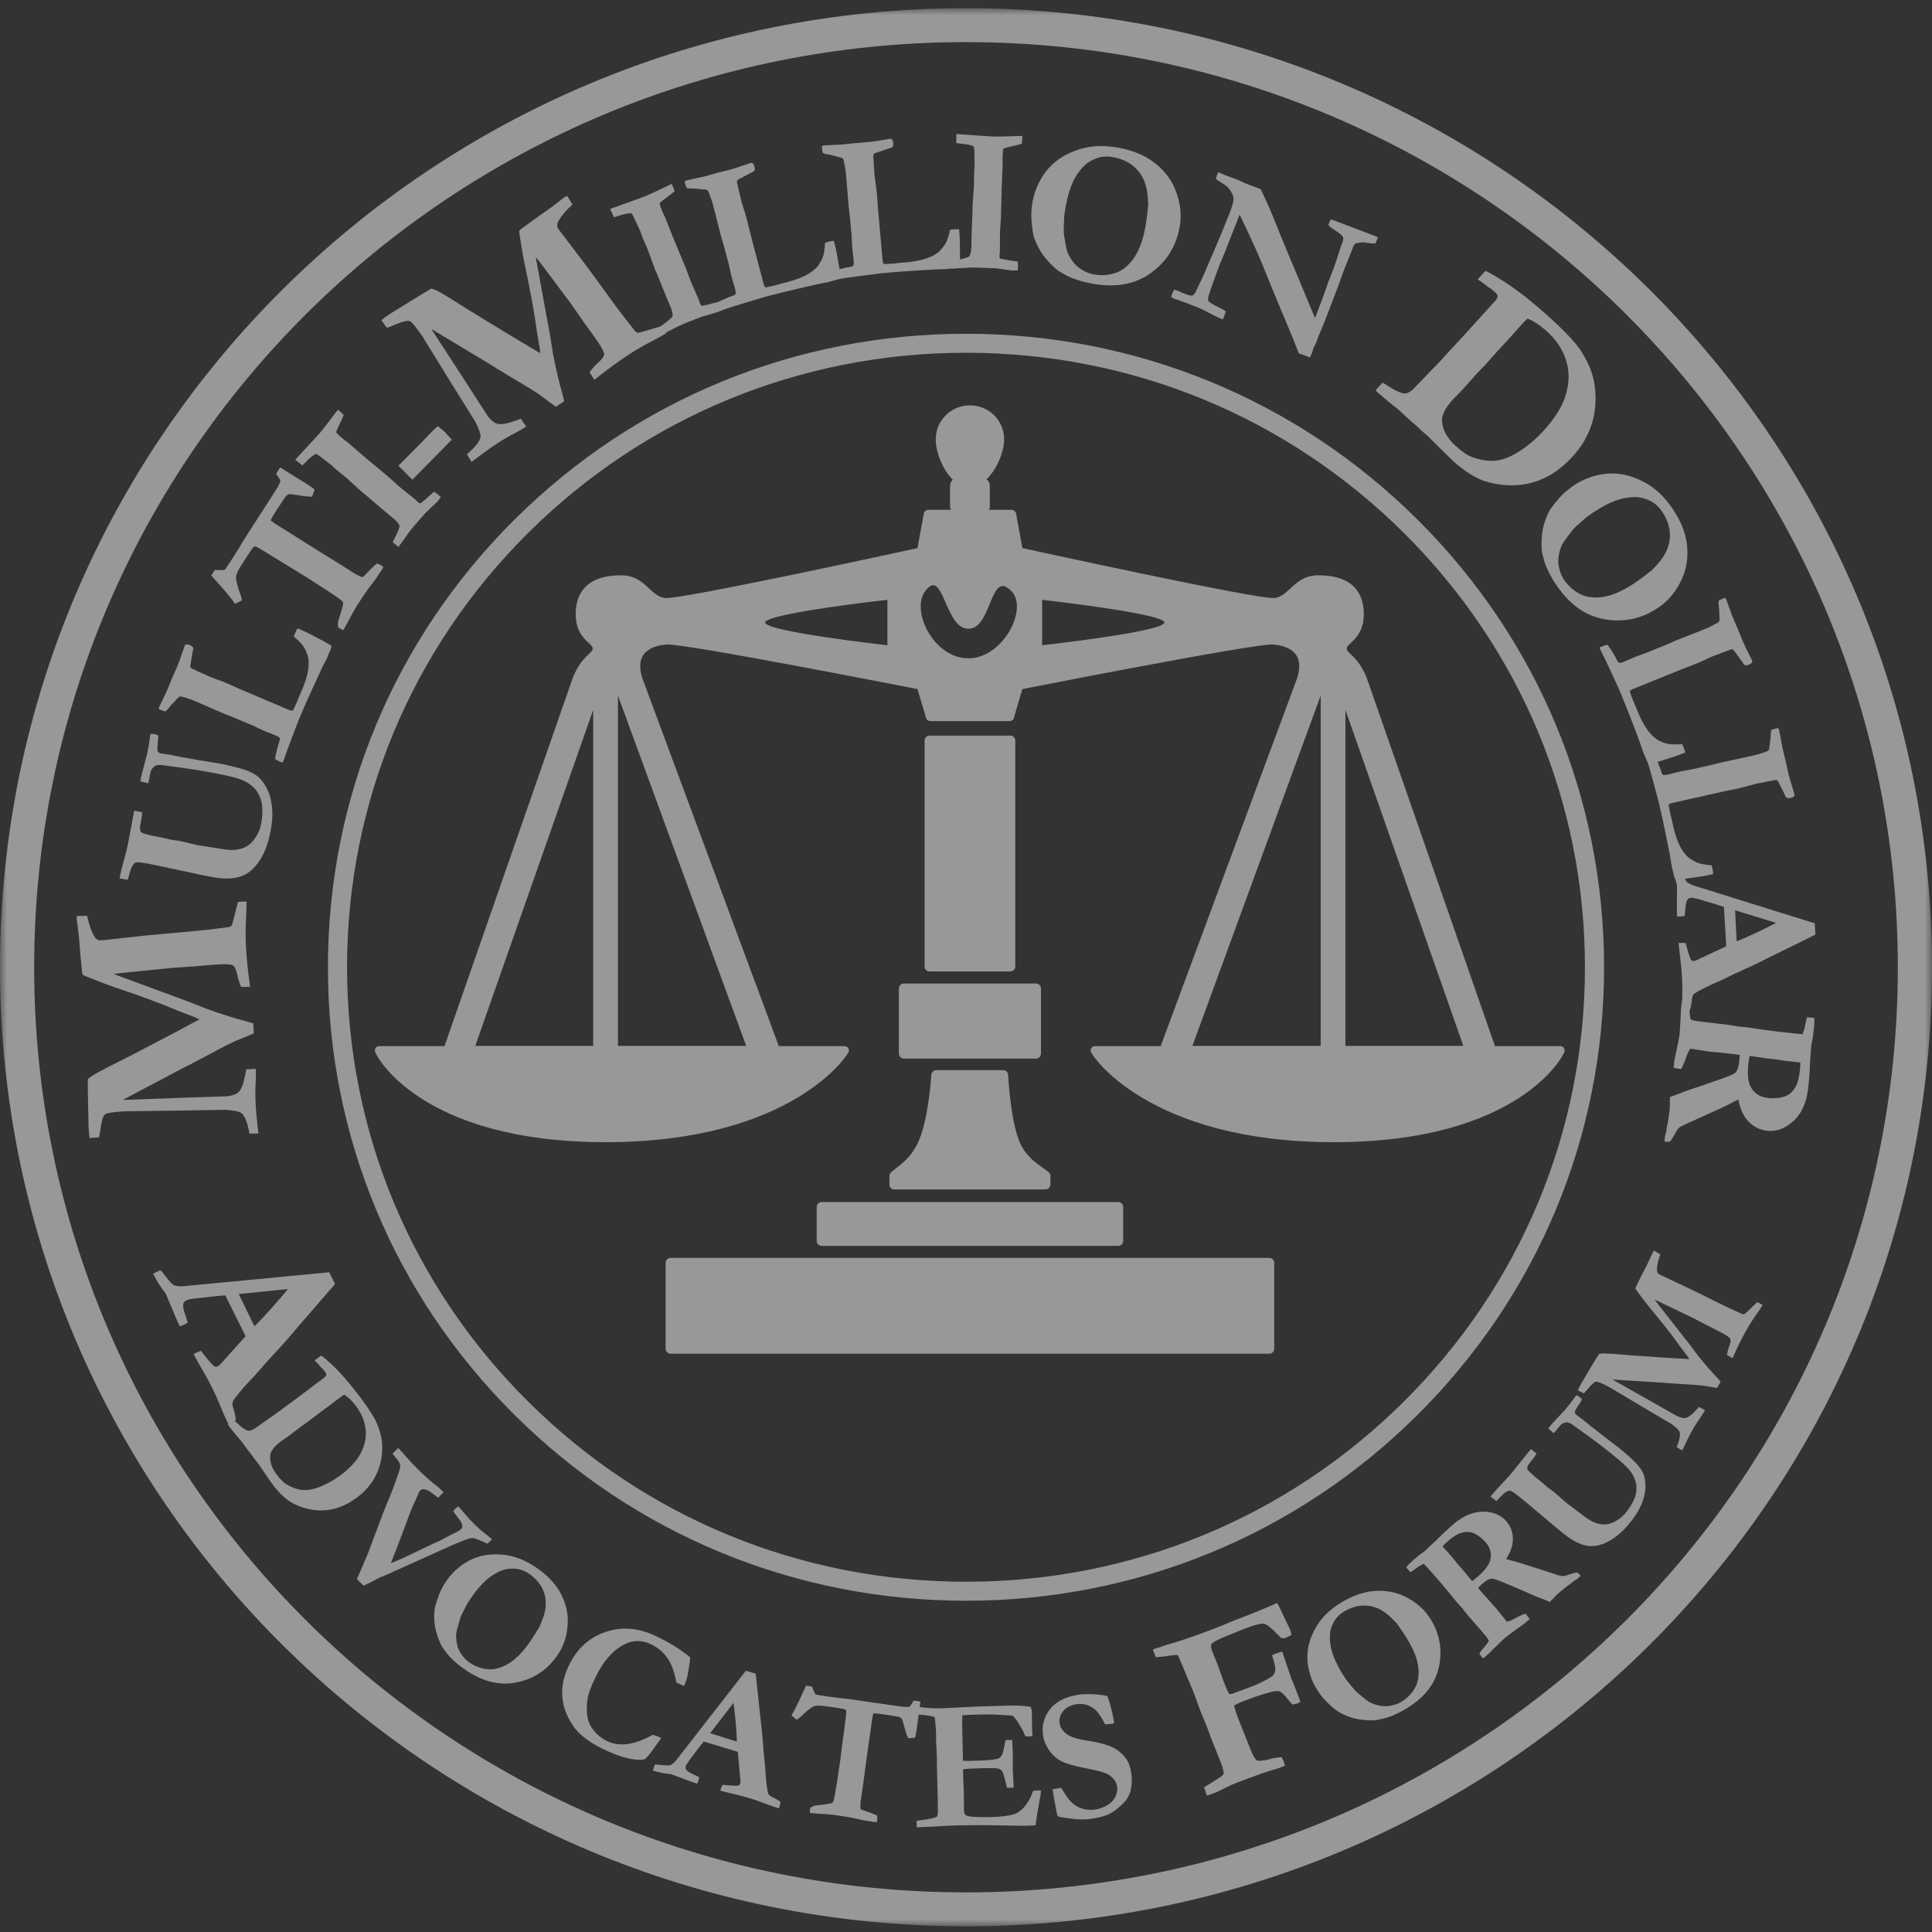 <?xml version="1.0" encoding="UTF-8"?>
<svg width="139px" height="139px" viewBox="0 0 139 139" version="1.1" xmlns="http://www.w3.org/2000/svg" xmlns:xlink="http://www.w3.org/1999/xlink">
    <rect x="0" y="0" width="139" height="139" fill="#333333" stroke="none"/>
    <!-- Generator: Sketch 54.1 (76490) - https://sketchapp.com -->
    <title>Logo/MMDAF2</title>
    <desc>Created with Sketch.</desc>
    <defs>
        <polygon id="path-1" points="0 3.90381895e-05 139 3.90381895e-05 139 138 0 138"></polygon>
    </defs>
    <g id="Design" stroke="none" stroke-width="1" fill="none" fill-rule="evenodd" opacity="0.5">
        <g id="1.0_Home" transform="translate(-120, -4798)">
            <g id="Awards" transform="translate(22, 4652)">
                <g id="Group" transform="translate(98, 137.59)">
                    <g id="Logo/MMDAF2" transform="translate(0, 9)">
                        <g>
                            <g id="Group-3">
                                <mask id="mask-2" fill="white">
                                    <use xlink:href="#path-1"></use>
                                </mask>
                                <g id="Clip-2"></g>
                                <path d="M69.5,135.56 C32.474,135.56 2.458,105.76 2.458,69 C2.458,32.24 32.474,2.44 69.5,2.44 C106.526,2.44 136.542,32.24 136.542,69 C136.542,105.76 106.526,135.56 69.5,135.56 M69.5,3.90381895e-05 C31.116,3.90381895e-05 0,30.893 0,69 C0,107.108 31.116,138 69.5,138 C107.884,138 139,107.108 139,69 C139,30.893 107.884,3.90381895e-05 69.5,3.90381895e-05" id="Fill-1" fill="#FEFEFE" mask="url(#mask-2)"></path>
                            </g>
                            <path d="M69.5,24.789 C57.605,24.789 46.423,29.388 38.012,37.738 C29.601,46.089 24.969,57.191 24.969,69 C24.969,80.809 29.601,91.912 38.012,100.262 C46.423,108.612 57.605,113.211 69.5,113.211 C81.395,113.211 92.578,108.612 100.988,100.262 C109.399,91.912 114.031,80.809 114.031,69 C114.031,57.191 109.399,46.089 100.988,37.738 C92.578,29.388 81.395,24.789 69.5,24.789 M69.5,114.577 C57.238,114.577 45.709,109.836 37.039,101.228 C28.368,92.62 23.593,81.174 23.593,69 C23.593,56.826 28.368,45.381 37.039,36.772 C45.709,28.164 57.238,23.423 69.5,23.423 C81.762,23.423 93.291,28.164 101.961,36.772 C110.632,45.381 115.407,56.826 115.407,69 C115.407,81.174 110.632,92.62 101.961,101.228 C93.291,109.836 81.762,114.577 69.5,114.577" id="Fill-4" fill="#FEFEFE"></path>
                            <path d="M91.675,96.452 C91.675,96.646 91.516,96.803 91.32,96.803 L48.246,96.803 C48.05,96.803 47.892,96.646 47.892,96.452 L47.892,90.262 C47.892,90.068 48.05,89.911 48.246,89.911 L91.32,89.911 C91.516,89.911 91.675,90.068 91.675,90.262 L91.675,96.452 Z" id="Fill-6" fill="#FEFEFE"></path>
                            <path d="M80.808,88.694 C80.808,88.888 80.649,89.045 80.453,89.045 L59.113,89.045 C58.918,89.045 58.759,88.888 58.759,88.694 L58.759,86.244 C58.759,86.05 58.918,85.893 59.113,85.893 L80.453,85.893 C80.649,85.893 80.808,86.05 80.808,86.244 L80.808,88.694 Z" id="Fill-8" fill="#FEFEFE"></path>
                            <path d="M73.384,81.638 C72.692,80.095 72.533,76.758 72.533,76.758 C72.533,76.562 72.375,76.403 72.179,76.403 L67.358,76.403 C67.163,76.403 67.004,76.562 67.004,76.758 C67.004,76.758 66.806,80.03 66.038,81.638 C65.27,83.246 63.992,83.572 63.992,83.975 L63.992,84.631 C63.992,84.828 64.151,84.987 64.346,84.987 L75.22,84.987 C75.416,84.987 75.574,84.828 75.574,84.631 L75.574,83.975 C75.574,83.551 74.077,83.181 73.384,81.638" id="Fill-10" fill="#FEFEFE"></path>
                            <path d="M74.894,75.202 C74.894,75.406 74.736,75.572 74.54,75.572 L65.026,75.572 C64.831,75.572 64.672,75.406 64.672,75.202 L64.672,70.539 C64.672,70.335 64.831,70.169 65.026,70.169 L74.54,70.169 C74.736,70.169 74.894,70.335 74.894,70.539 L74.894,75.202 Z" id="Fill-12" fill="#FEFEFE"></path>
                            <path d="M73.045,68.952 C73.045,69.146 72.887,69.303 72.691,69.303 L66.875,69.303 C66.68,69.303 66.521,69.146 66.521,68.952 L66.521,52.683 C66.521,52.489 66.68,52.332 66.875,52.332 L72.691,52.332 C72.887,52.332 73.045,52.489 73.045,52.683 L73.045,68.952 Z" id="Fill-14" fill="#FEFEFE"></path>
                            <path d="M96.798,74.659 L96.798,50.479 L105.282,74.659 L96.798,74.659 Z M95.019,74.659 L85.789,74.659 L95.019,49.448 L95.019,74.659 Z M74.979,45.834 L74.979,42.564 C74.979,42.564 83.775,43.546 83.775,44.199 C83.775,44.853 74.979,45.834 74.979,45.834 L74.979,45.834 Z M69.67,46.773 C67.172,46.773 65.54,43.38 66.538,41.977 C67.886,40.082 67.94,44.648 69.67,44.648 C71.399,44.648 71.216,40.24 72.801,41.977 C73.963,43.25 72.168,46.773 69.67,46.773 L69.67,46.773 Z M63.846,45.834 C63.846,45.834 55.05,44.853 55.05,44.199 C55.05,43.546 63.846,42.564 63.846,42.564 L63.846,45.834 Z M53.687,74.659 L44.457,74.659 L44.457,49.448 L53.687,74.659 Z M42.678,74.659 L34.194,74.659 L42.678,50.479 L42.678,74.659 Z M112.214,74.673 L107.557,74.673 L98.317,48.142 C97.631,46.515 96.891,46.437 96.891,46.064 C96.891,45.69 98.12,45.339 98.12,43.603 C98.12,42.131 97.383,40.801 94.851,40.801 C93.131,40.801 92.786,42.29 91.706,42.436 C90.625,42.582 73.556,38.843 73.556,38.843 L73.115,36.439 C73.115,36.245 72.956,36.088 72.761,36.088 L71.156,36.088 C71.192,36.004 71.214,35.905 71.214,35.798 L71.214,34.401 C71.214,34.167 71.112,33.972 70.972,33.901 C71.725,33.176 72.243,31.92 72.243,31.014 C72.243,29.665 71.142,28.572 69.783,28.572 C68.425,28.572 67.324,29.665 67.324,31.014 C67.324,31.931 67.813,33.204 68.553,33.925 C68.435,34.011 68.353,34.191 68.353,34.401 L68.353,35.798 C68.353,35.905 68.374,36.004 68.411,36.088 L66.805,36.088 C66.61,36.088 66.452,36.245 66.452,36.439 L66.01,38.843 C66.01,38.843 48.913,42.582 47.832,42.436 C46.752,42.29 46.407,40.801 44.687,40.801 C42.155,40.801 41.418,42.131 41.418,43.603 C41.418,45.339 42.647,45.69 42.647,46.064 C42.647,46.437 41.907,46.515 41.221,48.142 L31.981,74.673 L27.324,74.673 C27.129,74.673 26.97,74.755 26.97,75.025 C26.97,75.294 30.194,81.585 43.577,81.585 C56.959,81.585 61.077,75.277 61.077,75.025 C61.077,74.772 60.919,74.673 60.723,74.673 L56.032,74.673 L46.21,48.194 C45.573,46.159 47.158,45.858 47.931,45.779 C49.095,45.659 66.01,48.987 66.01,48.987 L66.591,50.941 C66.591,51.135 66.749,51.293 66.945,51.293 L72.621,51.293 C72.817,51.293 72.976,51.135 72.976,50.941 L73.556,48.987 C73.556,48.987 90.444,45.659 91.607,45.779 C92.38,45.858 93.966,46.159 93.328,48.194 L83.506,74.673 L78.815,74.673 C78.619,74.673 78.461,74.772 78.461,75.025 C78.461,75.277 82.579,81.585 95.961,81.585 C109.344,81.585 112.568,75.294 112.568,75.025 C112.568,74.755 112.409,74.673 112.214,74.673 L112.214,74.673 Z" id="Fill-16" fill="#FEFEFE"></path>
                            <path d="M18.59,80.96 L17.95,80.966 C17.807,80.194 17.621,79.709 17.39,79.509 C17.232,79.38 16.835,79.295 16.198,79.255 L12.847,79.313 L9.439,79.356 C9.232,79.355 9.106,79.355 9.062,79.358 C8.179,79.405 7.672,79.484 7.539,79.594 C7.407,79.704 7.294,80.11 7.201,80.814 C7.173,80.99 7.149,81.129 7.129,81.229 C6.974,81.25 6.842,81.264 6.736,81.269 L6.445,81.285 C6.413,81.056 6.389,80.787 6.372,80.476 L6.317,77.743 C6.32,77.68 6.322,77.594 6.322,77.482 L6.318,77.052 C6.439,76.94 6.6,76.823 6.799,76.703 C7.244,76.45 7.898,76.111 8.761,75.685 L9.007,75.564 L12.115,73.944 C12.187,73.905 12.293,73.849 12.434,73.774 C12.649,73.659 12.857,73.547 13.057,73.441 C13.257,73.334 13.475,73.217 13.711,73.091 C13.947,72.964 14.158,72.851 14.346,72.751 C14.191,72.672 14.02,72.597 13.834,72.525 C13.245,72.308 12.702,72.094 12.207,71.883 C11.333,71.519 10,71.032 8.208,70.424 C7.92,70.327 7.486,70.165 6.905,69.937 C6.324,69.71 6.017,69.584 5.985,69.561 C5.931,69.508 5.9,69.398 5.891,69.23 C5.888,69.168 5.88,69.072 5.866,68.942 C5.83,68.62 5.793,68.232 5.756,67.78 C5.714,67.128 5.665,66.605 5.609,66.213 C5.553,65.82 5.524,65.599 5.521,65.549 C5.518,65.487 5.52,65.413 5.528,65.325 C5.615,65.314 5.684,65.307 5.734,65.305 L6.017,65.308 C6.073,65.305 6.158,65.304 6.271,65.304 C6.39,65.884 6.548,66.352 6.743,66.71 C6.882,66.958 7.046,67.077 7.234,67.067 L7.375,67.059 L10.24,66.744 C10.503,66.712 11.806,66.591 14.15,66.383 C14.674,66.336 15.339,66.259 16.144,66.153 C16.243,66.135 16.321,66.125 16.378,66.122 C16.528,66.108 16.623,66.07 16.664,66.008 C16.704,65.947 16.855,65.379 17.117,64.305 C17.217,64.293 17.292,64.286 17.342,64.283 C17.474,64.276 17.605,64.272 17.737,64.271 C17.746,64.439 17.733,64.864 17.698,65.546 C17.663,66.227 17.662,66.864 17.694,67.454 C17.743,68.356 17.828,69.23 17.95,70.078 C17.969,70.189 17.984,70.298 17.996,70.403 L17.347,70.419 C17.233,70.17 17.13,69.836 17.038,69.416 C16.971,69.121 16.876,68.935 16.753,68.861 C16.63,68.787 16.295,68.764 15.751,68.793 C15.544,68.804 15.363,68.817 15.206,68.832 C14.55,68.898 13.637,68.966 12.466,69.035 L9.159,69.372 C8.69,69.416 8.366,69.455 8.185,69.489 L13.685,71.523 C13.814,71.572 14,71.647 14.244,71.746 C14.559,71.872 14.774,71.957 14.889,72.001 C16.074,72.418 16.978,72.703 17.602,72.856 C17.761,72.898 17.969,72.961 18.225,73.047 L18.254,73.764 L16.845,74.345 C16.477,74.515 15.921,74.801 15.177,75.202 C14.744,75.438 14.393,75.622 14.123,75.755 C14.014,75.817 13.931,75.862 13.876,75.89 L13.648,76.015 C13.61,76.023 13.58,76.034 13.555,76.048 L10.615,77.6 L8.83,78.548 L13.277,78.384 L16.165,78.293 C16.641,78.268 16.976,78.161 17.17,77.972 C17.364,77.785 17.517,77.394 17.629,76.802 L17.717,76.348 L18.403,76.312 C18.416,76.673 18.411,77.061 18.386,77.477 C18.362,77.893 18.368,78.443 18.405,79.127 C18.413,79.27 18.475,79.881 18.59,80.96" id="Fill-18" fill="#FEFEFE"></path>
                            <path d="M9.186,62.71 L8.603,62.608 C8.617,62.52 8.634,62.43 8.654,62.337 C8.706,62.095 8.769,61.842 8.841,61.578 C9.014,60.945 9.112,60.572 9.136,60.46 C9.22,60.072 9.295,59.691 9.359,59.316 C9.424,58.941 9.486,58.61 9.544,58.32 C9.602,58.03 9.64,57.834 9.657,57.731 L9.742,57.757 L10.172,57.833 L10.23,57.845 C10.21,58.125 10.169,58.41 10.106,58.701 C10.047,58.972 10.062,59.163 10.151,59.273 C10.207,59.346 10.491,59.437 11.003,59.546 C11.16,59.579 11.287,59.604 11.386,59.62 L11.651,59.669 L12.336,59.83 L12.931,59.911 L14.191,60.21 L16.049,60.507 C16.587,60.596 17.054,60.574 17.45,60.44 C17.742,60.34 17.992,60.165 18.199,59.915 C18.492,59.552 18.681,59.174 18.766,58.781 C18.866,58.316 18.899,57.869 18.864,57.441 C18.847,57.189 18.784,56.942 18.676,56.698 C18.568,56.455 18.459,56.278 18.35,56.169 C18.119,55.937 17.894,55.762 17.674,55.644 C17.372,55.484 16.882,55.331 16.203,55.187 C15.022,54.935 13.678,54.715 12.172,54.526 L11.778,54.472 C11.487,54.426 11.283,54.438 11.165,54.509 C10.98,54.632 10.867,54.791 10.825,54.984 L10.692,55.67 L10.65,55.76 L10.089,55.626 L10.213,55.051 L10.579,53.677 C10.68,53.212 10.754,52.764 10.801,52.333 L10.842,52.213 C11.009,52.218 11.125,52.227 11.188,52.241 C11.242,52.252 11.306,52.276 11.379,52.312 C11.39,52.502 11.379,52.697 11.345,52.898 C11.319,53.231 11.316,53.419 11.338,53.459 C11.382,53.539 11.465,53.592 11.588,53.618 C11.676,53.637 11.804,53.657 11.973,53.678 C12.099,53.689 12.313,53.727 12.616,53.792 C12.787,53.828 12.921,53.856 13.019,53.874 C13.118,53.892 13.219,53.91 13.322,53.927 C13.677,53.987 14.036,54.051 14.4,54.118 L15.903,54.362 C16.899,54.575 17.559,54.751 17.881,54.89 C18.204,55.03 18.45,55.179 18.62,55.337 C18.875,55.578 19.09,55.89 19.265,56.272 C19.44,56.654 19.547,57.108 19.584,57.633 C19.621,58.158 19.569,58.75 19.426,59.409 C19.264,60.16 19.024,60.783 18.705,61.278 C18.386,61.772 18.032,62.122 17.644,62.325 C17.255,62.529 16.786,62.625 16.237,62.615 C15.86,62.61 15.335,62.537 14.661,62.393 L11.169,61.649 C10.345,61.474 9.87,61.413 9.746,61.468 C9.571,61.542 9.414,61.856 9.274,62.409 C9.248,62.53 9.219,62.63 9.186,62.71" id="Fill-20" fill="#FEFEFE"></path>
                            <path d="M19.79,54.01 C19.808,53.851 19.853,53.635 19.924,53.361 C19.994,53.087 20.039,52.927 20.058,52.881 C20.129,52.701 20.15,52.57 20.122,52.488 C20.023,52.415 19.936,52.363 19.862,52.333 L18.971,51.98 L18.09,51.566 L17.515,51.327 L16.841,51.04 L16.115,50.755 L14.585,50.089 L13.889,49.792 L13.792,49.752 C13.295,49.583 13.015,49.504 12.954,49.514 C12.894,49.524 12.777,49.629 12.605,49.832 C12.586,49.851 12.515,49.924 12.392,50.05 C12.298,50.145 12.222,50.235 12.165,50.318 C12.056,50.461 11.961,50.553 11.879,50.594 C11.755,50.554 11.661,50.52 11.597,50.493 C11.56,50.478 11.505,50.453 11.434,50.418 C11.428,50.367 11.435,50.319 11.454,50.273 C11.5,50.164 11.686,49.773 12.011,49.103 L12.417,48.119 L12.736,47.397 C12.869,47.082 13.02,46.669 13.19,46.159 C13.239,46.008 13.268,45.921 13.278,45.898 C13.307,45.829 13.345,45.789 13.393,45.776 C13.459,45.76 13.557,45.78 13.689,45.834 C13.794,45.878 13.863,45.936 13.896,46.009 C13.917,46.05 13.902,46.162 13.852,46.345 L13.695,47.279 C13.695,47.306 13.697,47.352 13.702,47.419 C13.726,47.45 13.748,47.476 13.767,47.494 L13.958,47.581 L14.385,47.783 L14.51,47.834 L14.586,47.866 C14.609,47.875 14.733,47.933 14.96,48.039 C15.018,48.067 15.077,48.094 15.137,48.119 C15.211,48.149 15.338,48.196 15.517,48.259 C15.799,48.36 16.044,48.454 16.252,48.54 C16.492,48.639 16.763,48.76 17.066,48.902 C17.18,48.954 17.328,49.019 17.513,49.095 L20.78,50.481 C20.918,50.539 21.018,50.553 21.079,50.525 L21.379,49.884 L21.543,49.476 L21.731,49.047 C22.041,48.311 22.199,47.697 22.206,47.206 C22.211,46.837 22.169,46.578 22.08,46.429 C22.008,46.216 21.912,46.027 21.793,45.863 C21.674,45.697 21.454,45.476 21.134,45.198 L21.227,44.979 C21.273,44.869 21.334,44.75 21.41,44.62 L21.603,44.7 C21.934,44.837 22.495,45.118 23.287,45.543 C23.605,45.712 23.794,45.828 23.853,45.89 C23.828,46.003 23.809,46.074 23.798,46.101 L23.691,46.355 L23.548,46.714 C23.53,46.756 23.398,47.02 23.149,47.508 C23.106,47.598 22.906,48.028 22.55,48.798 C22.193,49.569 21.857,50.329 21.542,51.079 L20.995,52.496 C20.782,53.041 20.595,53.557 20.433,54.044 L20.39,54.146 C20.378,54.174 20.358,54.216 20.328,54.274 C20.274,54.262 20.228,54.249 20.191,54.233 C19.998,54.153 19.864,54.079 19.79,54.01" id="Fill-22" fill="#FEFEFE"></path>
                            <path d="M15.203,40.809 L15.452,40.42 C15.518,40.42 15.565,40.421 15.594,40.422 C15.874,40.434 16.066,40.429 16.17,40.406 C16.218,40.36 16.408,40.078 16.74,39.559 C16.946,39.237 17.128,38.95 17.286,38.697 L17.352,38.562 L17.832,37.799 L18.746,36.385 L19.988,34.447 L20.174,34.045 C20.17,33.966 20.106,33.843 19.979,33.675 C19.952,33.635 19.913,33.578 19.864,33.505 L20.034,33.225 C20.061,33.184 20.103,33.122 20.161,33.041 C20.454,33.22 20.894,33.495 21.479,33.865 L22.046,34.213 L22.364,34.423 C22.473,34.492 22.563,34.561 22.632,34.628 C22.577,34.834 22.514,35.006 22.444,35.143 C22.21,35.149 21.896,35.117 21.502,35.048 C21.109,34.979 20.884,34.951 20.829,34.963 C20.742,34.979 20.669,35.014 20.609,35.071 C20.523,35.158 20.228,35.596 19.723,36.384 C19.648,36.501 19.563,36.654 19.467,36.84 C19.617,36.965 19.745,37.06 19.851,37.127 L20.702,37.656 L22.559,38.828 L24.574,40.074 L25.391,40.599 C25.682,40.783 25.917,40.896 26.097,40.938 C26.169,40.89 26.276,40.783 26.417,40.618 C26.443,40.588 26.576,40.453 26.817,40.215 C26.928,40.109 27.033,40.018 27.132,39.945 C27.297,40.02 27.397,40.068 27.431,40.089 C27.468,40.113 27.519,40.154 27.583,40.212 C27.528,40.307 27.482,40.383 27.444,40.442 C27.168,40.872 26.918,41.229 26.694,41.509 C26.469,41.791 26.104,42.326 25.598,43.117 C25.517,43.242 25.307,43.626 24.966,44.269 C24.83,44.518 24.74,44.678 24.694,44.749 C24.628,44.713 24.577,44.687 24.541,44.67 L24.391,44.584 L24.341,44.552 C24.278,44.383 24.298,44.152 24.403,43.86 C24.576,43.359 24.674,42.998 24.697,42.777 C24.644,42.685 24.554,42.593 24.429,42.503 C23.943,42.154 23.147,41.631 22.044,40.935 L19.635,39.458 C18.978,39.043 18.572,38.804 18.417,38.742 C18.374,38.726 18.336,38.723 18.304,38.732 C18.271,38.741 18.241,38.762 18.213,38.798 C18.113,38.916 17.834,39.333 17.376,40.049 C17.124,40.442 16.993,40.729 16.983,40.911 C16.973,41.157 17.087,41.608 17.324,42.262 C17.392,42.452 17.41,42.572 17.378,42.622 C17.153,42.751 16.992,42.822 16.894,42.837 C16.703,42.534 16.271,42.009 15.597,41.26 C15.4,41.042 15.268,40.891 15.203,40.809" id="Fill-24" fill="#FEFEFE"></path>
                            <path d="M28.668,38.764 L28.256,38.418 C28.297,38.324 28.37,38.172 28.476,37.964 C28.623,37.669 28.716,37.433 28.753,37.259 C28.693,37.091 28.558,36.92 28.349,36.744 L27.669,36.183 L26.375,35.077 L26.061,34.824 C25.332,34.16 24.956,33.818 24.933,33.799 L24.163,33.172 L23.869,32.896 L23.193,32.377 L22.937,32.182 C22.896,32.154 22.824,32.116 22.721,32.068 C22.516,32.163 22.256,32.376 21.94,32.708 C21.865,32.788 21.803,32.85 21.754,32.893 L21.241,32.482 L22.692,30.916 C22.87,30.722 22.98,30.6 23.022,30.551 C23.212,30.328 23.502,29.958 23.89,29.44 C24.106,29.148 24.243,28.964 24.3,28.889 C24.377,28.946 24.439,28.994 24.489,29.036 C24.554,29.09 24.633,29.166 24.729,29.261 C24.654,29.457 24.557,29.672 24.439,29.906 C24.321,30.141 24.234,30.341 24.177,30.508 C24.257,30.613 24.39,30.745 24.577,30.901 C24.741,31.039 24.879,31.145 24.992,31.22 C25.627,31.772 26.117,32.194 26.464,32.485 L27.979,33.746 L28.721,34.418 L29.884,35.355 L30.087,35.555 C30.117,35.58 30.17,35.606 30.247,35.631 C30.492,35.443 30.704,35.263 30.884,35.091 C30.916,35.06 31.029,34.958 31.223,34.785 C31.35,34.866 31.451,34.938 31.528,35.002 C31.57,35.037 31.633,35.094 31.717,35.171 C31.675,35.22 31.645,35.26 31.627,35.289 C31.531,35.417 31.475,35.49 31.459,35.508 C31.437,35.535 31.389,35.579 31.316,35.642 C31.264,35.688 31.023,35.917 30.595,36.328 L29.729,37.322 C29.558,37.522 29.33,37.829 29.043,38.243 C28.853,38.511 28.728,38.685 28.668,38.764" id="Fill-26" fill="#FEFEFE"></path>
                            <path d="M28.678,32.907 L30.331,31.236 L31.159,30.377 C31.275,30.26 31.389,30.16 31.501,30.074 C31.679,30.227 31.814,30.338 31.906,30.407 L32.002,30.49 L32.259,30.782 C32.298,30.828 32.35,30.881 32.414,30.944 L32.51,31.037 L29.673,33.918 C29.566,33.821 29.486,33.746 29.432,33.694 C29.343,33.607 29.247,33.507 29.144,33.392 C29.09,33.333 29.051,33.291 29.026,33.267 L28.753,33.012 L28.678,32.907 Z" id="Fill-28" fill="#FEFEFE"></path>
                            <path d="M33.926,32.638 L33.594,32.094 C34.189,31.579 34.514,31.171 34.569,30.872 C34.6,30.671 34.47,30.29 34.18,29.725 L32.417,26.895 L30.639,24.009 C30.534,23.831 30.47,23.724 30.445,23.687 C29.953,22.958 29.626,22.565 29.463,22.508 C29.3,22.452 28.89,22.563 28.233,22.843 C28.066,22.909 27.934,22.959 27.837,22.994 C27.739,22.872 27.661,22.767 27.602,22.679 L27.439,22.438 C27.621,22.295 27.842,22.136 28.102,21.963 L30.441,20.52 C30.496,20.491 30.573,20.447 30.67,20.39 L31.039,20.167 C31.199,20.213 31.382,20.291 31.588,20.399 C32.034,20.65 32.662,21.036 33.471,21.554 L33.702,21.702 L36.693,23.527 C36.763,23.569 36.866,23.63 37.003,23.712 C37.213,23.837 37.415,23.957 37.61,24.074 C37.804,24.189 38.017,24.316 38.247,24.453 C38.477,24.59 38.683,24.712 38.866,24.821 C38.855,24.648 38.833,24.465 38.799,24.269 C38.686,23.655 38.594,23.083 38.524,22.553 C38.393,21.62 38.133,20.234 37.744,18.394 C37.681,18.099 37.6,17.645 37.5,17.033 C37.4,16.421 37.352,16.095 37.355,16.056 C37.374,15.983 37.454,15.9 37.595,15.807 C37.647,15.772 37.725,15.716 37.831,15.638 C38.092,15.442 38.408,15.213 38.781,14.95 C39.324,14.581 39.751,14.273 40.062,14.025 C40.374,13.776 40.55,13.638 40.592,13.611 C40.644,13.576 40.71,13.54 40.79,13.501 C40.844,13.57 40.885,13.626 40.913,13.667 L41.054,13.91 C41.086,13.956 41.13,14.028 41.188,14.125 C40.747,14.523 40.422,14.897 40.212,15.246 C40.068,15.492 40.049,15.692 40.153,15.847 L40.232,15.964 L41.969,18.249 C42.131,18.456 42.901,19.506 44.278,21.4 C44.588,21.825 44.994,22.353 45.497,22.985 C45.563,23.061 45.612,23.122 45.643,23.168 C45.732,23.289 45.814,23.351 45.888,23.354 C45.962,23.358 46.53,23.197 47.594,22.871 C47.655,22.951 47.7,23.011 47.728,23.052 C47.801,23.161 47.872,23.271 47.94,23.383 C47.799,23.477 47.425,23.683 46.817,24.001 C46.209,24.319 45.657,24.643 45.162,24.973 C44.407,25.475 43.693,25.995 43.021,26.532 C42.934,26.605 42.848,26.673 42.763,26.737 L42.417,26.191 C42.575,25.966 42.812,25.708 43.128,25.415 C43.35,25.207 43.462,25.032 43.463,24.888 C43.465,24.745 43.314,24.448 43.01,23.998 C42.895,23.828 42.791,23.679 42.698,23.553 C42.306,23.027 41.78,22.283 41.122,21.319 L39.141,18.668 C38.863,18.29 38.664,18.034 38.542,17.897 L39.591,23.63 C39.614,23.765 39.645,23.962 39.683,24.221 C39.735,24.554 39.771,24.781 39.792,24.902 C40.037,26.126 40.252,27.043 40.438,27.654 C40.483,27.811 40.534,28.021 40.59,28.283 L39.985,28.675 L38.762,27.768 C38.427,27.541 37.895,27.213 37.167,26.783 C36.742,26.533 36.403,26.328 36.15,26.166 C36.041,26.104 35.96,26.057 35.907,26.024 L35.683,25.893 C35.656,25.865 35.631,25.845 35.607,25.831 L32.76,24.115 L31.027,23.076 L33.442,26.787 L34.996,29.205 C35.261,29.599 35.525,29.83 35.787,29.899 C36.049,29.968 36.465,29.9 37.035,29.693 L37.473,29.537 L37.855,30.103 C37.549,30.299 37.21,30.492 36.837,30.684 C36.465,30.876 35.992,31.162 35.419,31.544 C35.299,31.623 34.801,31.988 33.926,32.638" id="Fill-30" fill="#FEFEFE"></path>
                            <path d="M47.602,23.491 L47.395,22.992 C47.477,22.927 47.613,22.825 47.805,22.687 C48.075,22.491 48.268,22.323 48.384,22.184 C48.408,22.007 48.368,21.79 48.263,21.536 L47.918,20.721 L47.278,19.134 L47.116,18.762 C46.775,17.831 46.599,17.352 46.587,17.324 L46.192,16.408 L46.058,16.024 L45.696,15.247 L45.559,14.955 C45.535,14.911 45.488,14.843 45.418,14.753 C45.191,14.743 44.858,14.814 44.42,14.965 C44.316,15.002 44.232,15.028 44.167,15.044 L43.901,14.439 L45.933,13.709 C46.183,13.617 46.339,13.559 46.4,13.535 C46.674,13.423 47.107,13.225 47.697,12.942 C48.027,12.78 48.235,12.679 48.322,12.638 C48.364,12.723 48.397,12.796 48.422,12.856 C48.455,12.935 48.491,13.039 48.532,13.169 C48.372,13.309 48.185,13.457 47.969,13.612 C47.754,13.768 47.582,13.907 47.453,14.029 C47.475,14.161 47.533,14.34 47.627,14.566 C47.709,14.765 47.783,14.924 47.849,15.044 C48.157,15.831 48.399,16.435 48.573,16.855 L49.337,18.684 L49.686,19.627 L50.288,21.003 L50.376,21.275 C50.391,21.312 50.427,21.36 50.483,21.418 C50.791,21.363 51.065,21.3 51.306,21.228 C51.35,21.216 51.499,21.177 51.753,21.111 C51.829,21.243 51.886,21.354 51.924,21.447 C51.945,21.498 51.975,21.577 52.014,21.685 C51.954,21.71 51.908,21.731 51.878,21.749 C51.733,21.819 51.649,21.859 51.626,21.868 C51.593,21.882 51.53,21.899 51.435,21.921 C51.367,21.939 51.044,22.032 50.468,22.202 L49.227,22.691 C48.981,22.792 48.632,22.961 48.182,23.198 C47.886,23.351 47.693,23.449 47.602,23.491" id="Fill-32" fill="#FEFEFE"></path>
                            <path d="M51.522,21.22 C51.659,21.137 51.859,21.039 52.121,20.927 C52.382,20.814 52.537,20.752 52.585,20.739 C52.771,20.684 52.889,20.62 52.936,20.547 C52.934,20.425 52.922,20.325 52.901,20.249 L52.636,19.333 L52.425,18.387 L52.262,17.792 L52.077,17.086 L51.859,16.343 L51.451,14.733 L51.261,14.006 L51.233,13.905 C51.062,13.412 50.954,13.144 50.91,13.102 C50.864,13.06 50.708,13.034 50.442,13.024 C50.415,13.02 50.314,13.009 50.138,12.989 C50.004,12.974 49.887,12.97 49.785,12.976 C49.605,12.979 49.473,12.96 49.39,12.921 C49.347,12.799 49.316,12.705 49.297,12.638 C49.287,12.6 49.273,12.542 49.258,12.464 C49.295,12.428 49.337,12.404 49.385,12.391 C49.501,12.36 49.925,12.266 50.658,12.11 L51.69,11.825 L52.46,11.634 C52.793,11.544 53.213,11.41 53.723,11.23 C53.874,11.176 53.961,11.146 53.985,11.139 C54.057,11.119 54.113,11.125 54.153,11.155 C54.205,11.197 54.25,11.286 54.288,11.423 C54.317,11.531 54.313,11.621 54.276,11.692 C54.256,11.734 54.158,11.791 53.981,11.864 L53.142,12.313 C53.12,12.329 53.085,12.359 53.035,12.404 C53.025,12.443 53.018,12.475 53.015,12.502 L53.062,12.705 L53.164,13.163 L53.199,13.293 L53.221,13.371 C53.228,13.395 53.258,13.528 53.313,13.771 C53.326,13.834 53.341,13.897 53.358,13.959 C53.379,14.036 53.419,14.164 53.478,14.343 C53.571,14.626 53.647,14.876 53.706,15.091 C53.774,15.34 53.844,15.627 53.917,15.952 C53.945,16.073 53.985,16.229 54.037,16.421 L54.937,19.833 C54.976,19.977 55.026,20.064 55.086,20.094 L55.78,19.937 L56.204,19.815 L56.662,19.7 C57.437,19.492 58.023,19.24 58.418,18.944 C58.714,18.721 58.894,18.529 58.959,18.369 C59.084,18.182 59.176,17.991 59.234,17.796 C59.292,17.602 59.333,17.294 59.358,16.873 L59.589,16.81 C59.705,16.779 59.838,16.754 59.987,16.734 L60.042,16.934 C60.136,17.278 60.256,17.891 60.404,18.773 C60.464,19.125 60.487,19.344 60.474,19.43 C60.369,19.479 60.301,19.507 60.273,19.515 L60.005,19.587 L59.631,19.695 C59.588,19.707 59.296,19.765 58.756,19.869 C58.658,19.89 58.193,19.997 57.361,20.19 C56.53,20.382 55.719,20.585 54.928,20.797 L53.466,21.237 C52.901,21.404 52.376,21.573 51.89,21.745 L51.782,21.774 C51.752,21.782 51.706,21.792 51.642,21.804 C51.618,21.754 51.601,21.71 51.591,21.672 C51.536,21.471 51.513,21.321 51.522,21.22" id="Fill-34" fill="#FEFEFE"></path>
                            <path d="M59.902,18.936 C60.052,18.876 60.265,18.812 60.542,18.745 C60.818,18.677 60.981,18.64 61.031,18.635 C61.225,18.612 61.35,18.568 61.409,18.505 C61.428,18.383 61.433,18.284 61.425,18.204 L61.316,17.258 L61.266,16.291 L61.205,15.676 L61.14,14.95 L61.049,14.181 L60.915,12.527 L60.849,11.778 L60.839,11.674 C60.753,11.159 60.691,10.878 60.653,10.829 C60.616,10.78 60.467,10.729 60.206,10.674 C60.18,10.667 60.082,10.639 59.911,10.591 C59.782,10.554 59.667,10.53 59.566,10.52 C59.387,10.493 59.26,10.453 59.185,10.401 C59.163,10.273 59.148,10.175 59.141,10.106 C59.137,10.067 59.134,10.007 59.131,9.928 C59.173,9.899 59.219,9.882 59.269,9.877 C59.388,9.865 59.822,9.843 60.571,9.809 L61.636,9.698 L62.428,9.636 C62.771,9.603 63.208,9.539 63.741,9.446 C63.898,9.417 63.989,9.401 64.014,9.399 C64.089,9.392 64.143,9.406 64.177,9.442 C64.222,9.492 64.251,9.588 64.265,9.729 C64.276,9.841 64.258,9.929 64.208,9.992 C64.182,10.03 64.076,10.07 63.89,10.113 L62.987,10.418 C62.963,10.431 62.922,10.454 62.866,10.49 C62.849,10.527 62.837,10.557 62.83,10.583 L62.843,10.791 L62.867,11.26 L62.88,11.393 L62.888,11.475 C62.891,11.5 62.898,11.636 62.912,11.884 C62.914,11.948 62.919,12.013 62.925,12.077 C62.933,12.156 62.951,12.289 62.98,12.475 C63.024,12.77 63.057,13.028 63.079,13.251 C63.104,13.508 63.126,13.802 63.144,14.134 C63.151,14.258 63.164,14.419 63.184,14.616 L63.501,18.13 C63.516,18.278 63.551,18.372 63.605,18.411 L64.315,18.371 L64.754,18.32 L65.225,18.282 C66.024,18.204 66.644,18.052 67.083,17.825 C67.412,17.654 67.622,17.495 67.713,17.347 C67.867,17.183 67.989,17.01 68.079,16.828 C68.169,16.645 68.261,16.348 68.356,15.938 L68.594,15.914 C68.713,15.902 68.848,15.899 68.999,15.904 L69.02,16.111 C69.055,16.465 69.071,17.089 69.07,17.983 C69.07,18.341 69.057,18.561 69.03,18.643 C68.917,18.674 68.846,18.69 68.816,18.694 L68.541,18.721 L68.154,18.766 C68.109,18.77 67.812,18.779 67.261,18.793 C67.161,18.798 66.685,18.827 65.833,18.88 C64.98,18.933 64.147,19 63.332,19.079 L61.816,19.272 C61.232,19.344 60.685,19.424 60.177,19.514 L60.066,19.525 C60.036,19.527 59.988,19.53 59.923,19.531 C59.908,19.478 59.899,19.432 59.895,19.392 C59.874,19.185 59.877,19.033 59.902,18.936" id="Fill-36" fill="#FEFEFE"></path>
                            <path d="M68.494,18.735 L68.509,18.199 C68.609,18.173 68.774,18.135 69.004,18.087 C69.328,18.017 69.571,17.942 69.732,17.862 C69.826,17.711 69.877,17.499 69.885,17.227 L69.903,16.35 L69.966,14.656 L69.97,14.254 C70.038,13.275 70.072,12.77 70.073,12.74 L70.086,11.751 L70.12,11.351 L70.106,10.502 L70.101,10.183 C70.097,10.133 70.082,10.053 70.055,9.943 C69.853,9.844 69.523,9.775 69.064,9.737 C68.955,9.729 68.867,9.719 68.803,9.707 L68.807,9.053 L70.944,9.202 C71.208,9.22 71.373,9.229 71.438,9.231 C71.732,9.239 72.204,9.233 72.854,9.211 C73.218,9.197 73.448,9.188 73.543,9.186 C73.547,9.28 73.547,9.36 73.546,9.424 C73.543,9.508 73.534,9.617 73.518,9.751 C73.317,9.814 73.087,9.874 72.829,9.928 C72.571,9.983 72.359,10.04 72.193,10.1 C72.159,10.228 72.139,10.413 72.132,10.656 C72.126,10.869 72.129,11.043 72.14,11.177 C72.101,12.013 72.075,12.658 72.062,13.108 L72.014,15.07 L71.948,16.065 L71.936,17.552 L71.906,17.834 C71.904,17.873 71.918,17.931 71.946,18.006 C72.246,18.079 72.52,18.131 72.768,18.163 C72.812,18.169 72.963,18.193 73.22,18.235 C73.236,18.384 73.242,18.508 73.239,18.607 C73.238,18.662 73.233,18.746 73.225,18.86 C73.16,18.858 73.11,18.859 73.075,18.863 C72.915,18.869 72.823,18.871 72.798,18.87 C72.763,18.869 72.699,18.86 72.604,18.843 C72.535,18.831 72.205,18.787 71.613,18.71 L70.291,18.659 C70.027,18.651 69.643,18.665 69.138,18.701 C68.808,18.721 68.594,18.733 68.494,18.735" id="Fill-38" fill="#FEFEFE"></path>
                            <path d="M80.067,10.714 C79.64,10.636 79.244,10.666 78.879,10.803 C78.514,10.941 78.226,11.114 78.015,11.323 C77.661,11.676 77.38,12.082 77.174,12.54 C76.967,12.999 76.8,13.572 76.672,14.26 C76.595,14.679 76.556,14.982 76.557,15.168 C76.556,15.228 76.552,15.331 76.546,15.476 C76.523,15.845 76.526,16.117 76.554,16.294 C76.65,16.951 76.729,17.362 76.79,17.524 C76.891,17.799 77.064,18.085 77.308,18.382 C77.431,18.535 77.623,18.69 77.883,18.846 C78.143,19.002 78.413,19.105 78.693,19.156 C79.222,19.253 79.736,19.22 80.236,19.056 C80.735,18.893 81.176,18.541 81.56,18.002 C81.944,17.462 82.224,16.72 82.399,15.774 C82.471,15.384 82.542,14.85 82.612,14.173 L82.601,14.027 C82.594,13.985 82.587,13.881 82.583,13.714 C82.55,12.881 82.315,12.209 81.881,11.696 C81.446,11.183 80.841,10.856 80.067,10.714 M74.299,13.879 C74.411,13.275 74.641,12.689 74.989,12.123 C75.242,11.716 75.557,11.357 75.934,11.048 C76.311,10.739 76.759,10.485 77.278,10.284 C77.797,10.084 78.31,9.967 78.819,9.931 C79.328,9.895 79.882,9.932 80.48,10.042 C81.501,10.228 82.351,10.58 83.031,11.097 C83.711,11.614 84.207,12.237 84.519,12.963 C84.922,13.909 85.038,14.845 84.866,15.771 C84.611,17.15 83.919,18.246 82.793,19.058 C81.666,19.871 80.261,20.123 78.578,19.815 C78.161,19.739 77.776,19.641 77.423,19.521 C77.155,19.432 76.925,19.335 76.731,19.229 C76.381,19.039 76.186,18.93 76.145,18.903 C75.667,18.503 75.294,18.115 75.029,17.739 C74.764,17.363 74.556,16.954 74.404,16.513 C74.323,16.267 74.258,15.837 74.21,15.223 C74.176,14.829 74.206,14.381 74.299,13.879" id="Fill-40" fill="#FEFEFE"></path>
                            <path d="M87.463,12.288 L87.637,11.796 L88.225,12.04 L88.427,12.116 C88.71,12.217 88.904,12.289 89.01,12.333 C89.065,12.356 89.224,12.427 89.488,12.547 C89.546,12.577 89.595,12.6 89.637,12.617 C89.678,12.634 89.826,12.69 90.078,12.784 C90.331,12.878 90.473,12.931 90.506,12.945 C90.556,12.966 90.626,12.998 90.717,13.04 C91.157,13.974 91.503,14.765 91.756,15.413 C92.008,16.06 92.959,18.352 94.609,22.29 L94.68,22.119 L94.987,21.312 C95.17,20.84 95.307,20.462 95.398,20.181 C95.49,19.899 95.612,19.569 95.766,19.189 C95.92,18.81 96.048,18.462 96.149,18.144 C96.346,17.522 96.464,17.165 96.502,17.074 C96.622,16.774 96.666,16.581 96.633,16.492 C96.579,16.351 96.389,16.184 96.065,15.99 C95.829,15.844 95.662,15.713 95.565,15.598 L95.742,15.196 L95.93,15.249 L97.309,15.773 L98.846,16.361 C98.949,16.399 99.047,16.437 99.139,16.475 L98.959,16.924 C98.829,16.935 98.704,16.931 98.582,16.913 C98.258,16.859 98.068,16.836 98.01,16.845 C97.719,16.88 97.559,16.907 97.529,16.927 C97.464,16.965 97.408,17.041 97.36,17.155 C97.348,17.183 97.313,17.281 97.253,17.449 C97.223,17.533 97.144,17.727 97.017,18.028 C96.743,18.693 96.541,19.225 96.412,19.622 C96.369,19.749 96.317,19.892 96.257,20.049 L95.32,22.489 C95.254,22.66 95.206,22.78 95.177,22.848 L94.822,23.692 L94.693,24.057 L94.517,24.419 C94.456,24.615 94.418,24.73 94.403,24.767 L94.25,25.13 L93.444,24.828 L92.976,23.644 L91.992,21.295 L91.308,19.641 L90.813,18.405 C90.482,17.624 90.174,16.929 89.888,16.322 L89.186,14.847 L88.175,17.424 C88.114,17.582 88.049,17.743 87.98,17.908 L87.768,18.392 L87.432,19.308 C87.288,19.688 87.142,20.106 86.994,20.56 C86.954,20.683 86.93,20.771 86.924,20.825 C86.918,20.879 86.916,20.96 86.919,21.069 C87.071,21.207 87.443,21.417 88.032,21.7 C88.07,21.726 88.123,21.767 88.192,21.822 L87.986,22.389 L87.714,22.284 C87.566,22.223 87.115,21.996 86.361,21.603 C85.625,21.309 85.131,21.12 84.879,21.037 C84.627,20.954 84.49,20.908 84.467,20.898 C84.411,20.875 84.339,20.835 84.25,20.776 C84.285,20.667 84.319,20.574 84.352,20.496 C84.373,20.446 84.41,20.365 84.463,20.252 C84.601,20.283 84.712,20.315 84.795,20.349 C84.822,20.361 84.91,20.403 85.059,20.475 C85.445,20.635 85.687,20.702 85.782,20.674 C85.878,20.646 85.983,20.509 86.098,20.261 C86.436,19.547 86.639,19.111 86.706,18.95 L86.864,18.573 L87.816,16.349 L88.381,14.948 C88.599,14.416 88.72,14.033 88.742,13.801 C88.758,13.684 88.744,13.571 88.698,13.46 C88.606,13.229 88.478,13.031 88.315,12.867 C88.216,12.766 87.932,12.574 87.463,12.288" id="Fill-42" fill="#FEFEFE"></path>
                            <path d="M109.898,22.329 C109.758,22.463 109.66,22.56 109.605,22.619 L108.541,23.802 L107.602,24.82 C107.307,25.159 107.045,25.453 106.817,25.7 L106.2,26.342 L105.213,27.455 L104.57,28.11 C103.991,28.739 103.716,29.273 103.745,29.712 C103.791,30.344 104.115,30.934 104.717,31.48 C105.175,31.896 105.553,32.159 105.85,32.27 C106.464,32.507 107.038,32.602 107.57,32.555 C108.102,32.508 108.682,32.283 109.309,31.879 C109.936,31.475 110.509,30.992 111.029,30.428 C111.883,29.501 112.431,28.609 112.673,27.751 C112.916,26.893 112.914,26.081 112.669,25.314 C112.423,24.548 111.965,23.859 111.294,23.25 C110.822,22.821 110.356,22.514 109.898,22.329 M99.466,26.938 C99.552,26.983 99.721,27.086 99.973,27.247 C100.471,27.564 100.844,27.722 101.092,27.72 C101.247,27.717 101.438,27.617 101.664,27.417 C101.719,27.366 102.381,26.681 103.648,25.361 L104.339,24.598 L105.189,23.689 L107.332,21.322 L107.586,21.047 C107.696,20.927 107.748,20.806 107.743,20.683 C107.74,20.621 107.665,20.523 107.516,20.389 C107.396,20.28 107.245,20.167 107.062,20.052 C106.85,19.876 106.65,19.728 106.463,19.609 C106.431,19.588 106.38,19.555 106.312,19.509 L106.864,18.897 C107.217,19.058 107.687,19.328 108.272,19.707 C109.241,20.335 110.341,21.207 111.572,22.325 C112.599,23.259 113.298,23.999 113.669,24.546 C114.226,25.382 114.568,26.181 114.696,26.947 C114.867,27.97 114.816,28.931 114.547,29.828 C114.277,30.726 113.803,31.541 113.126,32.276 C112.271,33.203 111.335,33.813 110.316,34.107 C109.298,34.4 108.223,34.4 107.091,34.106 C106.292,33.903 105.432,33.383 104.512,32.547 L103.14,31.198 L102.741,30.801 L102.167,30.304 L102.012,30.14 L101.417,29.622 L100.653,28.916 C100.626,28.89 100.376,28.691 99.905,28.317 C99.749,28.19 99.549,28.02 99.304,27.806 C99.156,27.671 99.043,27.572 98.966,27.509 C99.049,27.4 99.216,27.209 99.466,26.938" id="Fill-44" fill="#FEFEFE"></path>
                            <path d="M119.579,36.211 C119.338,35.852 119.041,35.591 118.687,35.427 C118.333,35.263 118.008,35.178 117.71,35.173 C117.208,35.167 116.719,35.25 116.244,35.422 C115.768,35.595 115.238,35.875 114.653,36.263 C114.296,36.5 114.05,36.684 113.916,36.815 C113.872,36.856 113.795,36.925 113.686,37.021 C113.403,37.262 113.208,37.454 113.101,37.597 C112.693,38.123 112.451,38.465 112.376,38.622 C112.248,38.885 112.161,39.208 112.117,39.588 C112.092,39.783 112.114,40.027 112.183,40.321 C112.251,40.615 112.365,40.879 112.523,41.114 C112.822,41.559 113.204,41.902 113.67,42.143 C114.136,42.385 114.698,42.454 115.355,42.352 C116.012,42.249 116.743,41.931 117.549,41.397 C117.881,41.176 118.316,40.855 118.854,40.433 L118.952,40.323 C118.977,40.289 119.048,40.212 119.165,40.092 C119.744,39.488 120.066,38.853 120.134,38.186 C120.202,37.519 120.017,36.861 119.579,36.211 M113.274,34.308 C113.789,33.967 114.372,33.723 115.024,33.576 C115.494,33.473 115.973,33.447 116.459,33.5 C116.944,33.553 117.44,33.695 117.946,33.925 C118.453,34.155 118.896,34.439 119.276,34.776 C119.656,35.114 120.015,35.534 120.353,36.036 C120.93,36.893 121.268,37.744 121.368,38.588 C121.468,39.433 121.364,40.22 121.056,40.948 C120.654,41.894 120.059,42.628 119.27,43.152 C118.096,43.931 116.822,44.202 115.45,43.965 C114.078,43.729 112.917,42.904 111.967,41.492 C111.731,41.142 111.534,40.799 111.374,40.464 C111.252,40.212 111.162,39.98 111.104,39.768 C110.997,39.386 110.939,39.171 110.931,39.123 C110.886,38.503 110.907,37.968 110.994,37.518 C111.081,37.067 111.231,36.634 111.444,36.219 C111.565,35.989 111.831,35.644 112.241,35.181 C112.502,34.883 112.847,34.592 113.274,34.308" id="Fill-46" fill="#FEFEFE"></path>
                            <path d="M115.656,45.803 C115.757,45.927 115.881,46.111 116.028,46.353 C116.175,46.596 116.258,46.74 116.277,46.786 C116.356,46.962 116.435,47.069 116.514,47.106 C116.636,47.088 116.734,47.063 116.808,47.033 L117.687,46.652 L118.603,46.319 L119.177,46.081 L119.857,45.807 L120.571,45.494 L122.124,44.881 L122.826,44.598 L122.923,44.558 C123.393,44.325 123.646,44.184 123.682,44.134 C123.718,44.084 123.723,43.927 123.699,43.664 C123.699,43.637 123.697,43.536 123.693,43.36 C123.691,43.226 123.68,43.11 123.66,43.011 C123.634,42.834 123.635,42.702 123.663,42.615 C123.779,42.556 123.869,42.513 123.934,42.486 C123.971,42.471 124.027,42.45 124.103,42.424 C124.143,42.456 124.173,42.494 124.192,42.54 C124.238,42.65 124.387,43.055 124.639,43.757 L125.059,44.734 L125.352,45.467 C125.485,45.783 125.674,46.179 125.921,46.657 C125.995,46.798 126.037,46.88 126.046,46.903 C126.075,46.972 126.077,47.027 126.052,47.07 C126.017,47.127 125.934,47.184 125.802,47.238 C125.698,47.282 125.608,47.289 125.532,47.262 C125.488,47.248 125.418,47.159 125.322,46.995 L124.763,46.227 C124.744,46.209 124.709,46.177 124.658,46.134 C124.618,46.129 124.585,46.127 124.558,46.127 L124.361,46.201 L123.917,46.361 L123.793,46.413 L123.717,46.444 C123.694,46.454 123.565,46.501 123.33,46.587 C123.269,46.608 123.208,46.631 123.148,46.656 C123.074,46.687 122.952,46.743 122.78,46.825 C122.509,46.953 122.27,47.061 122.063,47.147 C121.823,47.247 121.546,47.354 121.231,47.468 C121.114,47.511 120.963,47.571 120.779,47.648 L117.49,48.982 C117.351,49.039 117.271,49.1 117.249,49.162 L117.497,49.825 L117.674,50.227 L117.849,50.662 C118.159,51.398 118.488,51.941 118.835,52.291 C119.096,52.553 119.311,52.706 119.48,52.748 C119.683,52.846 119.886,52.911 120.088,52.943 C120.29,52.974 120.603,52.975 121.026,52.944 L121.119,53.164 C121.165,53.273 121.208,53.401 121.247,53.545 L121.055,53.626 C120.724,53.763 120.128,53.962 119.266,54.223 C118.922,54.328 118.707,54.38 118.62,54.379 C118.557,54.281 118.52,54.219 118.508,54.191 L118.401,53.938 L118.244,53.584 C118.227,53.543 118.131,53.263 117.956,52.745 C117.921,52.651 117.754,52.208 117.452,51.414 C117.151,50.621 116.842,49.85 116.526,49.1 L115.895,47.718 C115.654,47.184 115.415,46.689 115.18,46.234 L115.137,46.131 C115.126,46.104 115.109,46.059 115.089,45.998 C115.136,45.968 115.178,45.945 115.214,45.93 C115.408,45.849 115.555,45.807 115.656,45.803" id="Fill-48" fill="#FEFEFE"></path>
                            <path d="M119.035,53.743 C119.114,53.882 119.206,54.084 119.31,54.347 C119.415,54.61 119.473,54.766 119.484,54.814 C119.533,55.002 119.593,55.12 119.664,55.17 C119.788,55.171 119.889,55.163 119.967,55.145 L120.897,54.913 L121.856,54.736 L122.462,54.594 L123.178,54.435 L123.934,54.244 L125.568,53.895 L126.307,53.73 L126.409,53.706 C126.912,53.554 127.185,53.456 127.229,53.412 C127.272,53.369 127.304,53.215 127.324,52.951 C127.328,52.925 127.343,52.825 127.368,52.651 C127.388,52.519 127.397,52.402 127.393,52.301 C127.397,52.122 127.42,51.992 127.462,51.911 C127.587,51.872 127.682,51.844 127.751,51.829 C127.79,51.82 127.848,51.808 127.927,51.795 C127.962,51.833 127.985,51.876 127.996,51.924 C128.024,52.04 128.103,52.464 128.236,53.197 L128.487,54.231 L128.654,55.001 C128.733,55.334 128.853,55.756 129.017,56.268 C129.066,56.419 129.094,56.507 129.1,56.531 C129.117,56.603 129.11,56.659 129.078,56.696 C129.034,56.747 128.943,56.789 128.804,56.821 C128.693,56.847 128.603,56.84 128.533,56.801 C128.492,56.78 128.438,56.68 128.37,56.502 L127.946,55.654 C127.931,55.632 127.902,55.596 127.859,55.545 C127.82,55.534 127.788,55.526 127.761,55.522 L127.555,55.562 L127.09,55.647 L126.959,55.678 L126.879,55.697 C126.854,55.702 126.719,55.728 126.473,55.774 C126.409,55.785 126.346,55.798 126.282,55.813 C126.205,55.831 126.074,55.866 125.892,55.919 C125.603,56.001 125.35,56.068 125.131,56.119 C124.878,56.178 124.586,56.238 124.257,56.299 C124.134,56.323 123.976,56.358 123.781,56.403 L120.315,57.179 C120.169,57.213 120.08,57.259 120.047,57.317 L120.182,58.012 L120.29,58.437 L120.39,58.895 C120.574,59.672 120.808,60.261 121.092,60.663 C121.306,60.965 121.493,61.15 121.652,61.22 C121.836,61.35 122.025,61.447 122.219,61.512 C122.413,61.576 122.722,61.628 123.145,61.667 L123.2,61.898 C123.227,62.014 123.248,62.147 123.263,62.296 L123.059,62.343 C122.71,62.425 122.089,62.523 121.196,62.639 C120.839,62.687 120.618,62.703 120.532,62.687 C120.487,62.581 120.461,62.513 120.454,62.484 L120.391,62.216 L120.294,61.842 C120.284,61.798 120.236,61.507 120.149,60.967 C120.131,60.869 120.04,60.404 119.874,59.572 C119.708,58.741 119.532,57.929 119.345,57.138 L118.952,55.671 C118.803,55.105 118.651,54.578 118.494,54.09 L118.469,53.982 C118.462,53.953 118.453,53.906 118.443,53.843 C118.495,53.821 118.539,53.805 118.579,53.796 C118.783,53.749 118.935,53.731 119.035,53.743" id="Fill-50" fill="#FEFEFE"></path>
                            <path d="M124.834,64.903 C124.889,66.06 124.923,66.742 124.936,66.95 L124.954,67.135 C125.389,66.96 125.894,66.736 126.47,66.463 C127.046,66.19 127.484,65.97 127.784,65.804 L124.834,64.903 Z M120.422,61.663 L120.931,61.647 C120.967,61.74 121.014,61.903 121.074,62.138 C121.171,62.514 121.253,62.742 121.317,62.819 C121.382,62.898 121.533,62.989 121.769,63.094 L125.81,64.356 L130.562,65.837 C130.572,66.001 130.581,66.158 130.59,66.308 L130.611,66.644 L130.48,66.719 L127.479,68.192 C126.844,68.523 126.225,68.823 125.624,69.092 C125.023,69.361 124.533,69.591 124.154,69.782 C123.926,69.895 123.583,70.052 123.125,70.253 C122.877,70.357 122.566,70.512 122.193,70.717 C121.99,70.829 121.872,70.911 121.84,70.962 C121.771,71.055 121.73,71.203 121.717,71.405 C121.704,71.607 121.66,71.827 121.585,72.064 C121.422,72.099 121.3,72.119 121.22,72.123 C121.186,72.126 121.131,72.126 121.056,72.126 C121.033,71.76 121.027,71.356 121.035,70.913 C121.043,70.471 121.037,70.074 121.015,69.723 C120.992,69.332 120.97,69.05 120.949,68.878 L120.805,67.62 L120.768,67.257 C120.943,67.247 121.111,67.245 121.271,67.25 L121.5,68.063 C121.579,68.306 121.638,68.447 121.676,68.485 C121.728,68.531 121.787,68.552 121.852,68.548 C121.916,68.544 121.983,68.528 122.051,68.499 L122.766,68.16 L124.196,67.491 L124.032,64.658 C123.786,64.567 123.187,64.384 122.236,64.109 C121.966,64.031 121.784,63.995 121.689,64 C121.56,64.008 121.469,64.048 121.419,64.12 C121.331,64.24 121.277,64.462 121.256,64.785 C121.249,64.831 121.232,65.008 121.206,65.318 C121.027,65.333 120.903,65.343 120.833,65.347 C120.778,65.35 120.72,65.349 120.66,65.343 C120.642,65.036 120.639,64.301 120.654,63.139 L120.583,62.837 C120.501,62.475 120.45,62.128 120.43,61.796 L120.422,61.663 Z" id="Fill-52" fill="#FEFEFE"></path>
                            <path d="M125.874,75.383 C125.835,75.618 125.808,75.789 125.795,75.898 C125.691,76.734 125.769,77.345 126.028,77.731 C126.287,78.117 126.67,78.341 127.175,78.402 C127.487,78.44 127.786,78.433 128.071,78.381 C128.357,78.329 128.575,78.247 128.724,78.136 C128.94,77.978 129.116,77.758 129.251,77.475 C129.352,77.268 129.432,76.927 129.491,76.451 C129.519,76.225 129.53,76.03 129.526,75.866 L129.386,75.834 L128.381,75.726 L127.774,75.629 L126.963,75.538 C126.737,75.5 126.443,75.457 126.082,75.408 L125.874,75.383 Z M121.476,71.476 C121.529,71.613 121.556,71.808 121.558,72.063 C121.559,72.318 121.584,72.55 121.634,72.761 C121.73,72.798 121.8,72.821 121.844,72.832 C121.912,72.85 122.149,72.884 122.555,72.933 L124.214,73.128 L125.102,73.266 L125.795,73.336 L126.194,73.4 C126.732,73.48 127.237,73.549 127.708,73.607 C128.738,73.732 129.399,73.8 129.689,73.81 L129.832,73.386 C129.906,72.991 129.964,72.728 130.005,72.598 L130.453,72.638 L130.531,72.677 C130.54,72.928 130.532,73.157 130.506,73.363 C130.492,73.476 130.466,73.705 130.429,74.05 C130.356,74.401 130.317,74.591 130.313,74.621 L130.287,75.014 L130.218,75.942 C130.206,76.525 130.161,77.136 130.081,77.776 C129.957,78.784 129.599,79.554 129.007,80.086 C128.416,80.618 127.786,80.844 127.117,80.762 C126.616,80.701 126.182,80.485 125.813,80.114 C125.444,79.743 125.196,79.212 125.071,78.52 C124.96,78.566 124.828,78.629 124.678,78.711 C124.355,78.88 124.081,79.016 123.857,79.118 L121.787,80.06 C121.24,80.293 120.918,80.45 120.82,80.53 C120.722,80.61 120.603,80.787 120.464,81.06 C120.352,81.271 120.247,81.43 120.149,81.538 C120.06,81.557 119.984,81.563 119.92,81.555 C119.875,81.55 119.819,81.54 119.75,81.527 L119.775,81.328 L119.785,81.179 L119.885,80.802 L119.922,80.499 C119.966,80.345 120.003,80.152 120.031,79.921 L120.13,79.184 C120.137,79.13 120.141,78.956 120.142,78.661 C120.144,78.526 120.144,78.419 120.144,78.339 L120.666,78.148 C121.063,77.987 121.358,77.876 121.552,77.814 C122.059,77.656 122.871,77.379 123.986,76.98 C124.502,76.793 124.798,76.655 124.875,76.564 C124.997,76.429 125.081,76.182 125.125,75.823 C125.137,75.725 125.153,75.557 125.172,75.32 C125.03,75.288 124.86,75.259 124.662,75.235 L123.008,75.071 L121.616,74.856 C121.515,74.984 121.428,75.155 121.356,75.371 C121.229,75.745 121.094,76.063 120.951,76.326 C120.709,76.296 120.526,76.264 120.405,76.229 C120.421,76.136 120.431,76.078 120.434,76.053 L120.457,75.749 C120.682,74.703 120.807,74.081 120.831,73.884 C120.847,73.756 120.856,73.665 120.857,73.61 L120.916,72.584 C120.92,72.27 120.938,71.985 120.969,71.729 L121.008,71.412 C121.133,71.417 121.213,71.422 121.248,71.426 C121.302,71.433 121.378,71.449 121.476,71.476 L121.476,71.476 Z" id="Fill-54" fill="#FEFEFE"></path>
                            <path d="M17.175,92.51 C17.758,93.714 18.103,94.424 18.21,94.639 L18.314,94.827 C18.696,94.447 19.132,93.984 19.62,93.436 C20.109,92.889 20.474,92.46 20.718,92.149 L17.175,92.51 Z M11.019,91.038 L11.553,90.794 C11.632,90.876 11.757,91.029 11.926,91.252 C12.201,91.608 12.39,91.813 12.494,91.867 C12.598,91.921 12.8,91.951 13.099,91.957 L17.965,91.493 L23.684,90.943 C23.769,91.114 23.85,91.276 23.927,91.431 L24.101,91.779 L23.997,91.917 L21.476,94.823 C20.951,95.458 20.43,96.053 19.913,96.607 C19.395,97.162 18.979,97.625 18.664,97.997 C18.472,98.219 18.179,98.539 17.784,98.957 C17.566,99.179 17.307,99.482 17.004,99.867 C16.839,100.077 16.75,100.216 16.74,100.285 C16.709,100.415 16.732,100.59 16.81,100.81 C16.888,101.031 16.94,101.284 16.968,101.57 C16.811,101.68 16.69,101.755 16.608,101.796 C16.572,101.814 16.514,101.839 16.434,101.872 C16.244,101.493 16.054,101.066 15.862,100.593 C15.67,100.119 15.483,99.701 15.302,99.337 C15.099,98.932 14.948,98.643 14.848,98.468 L14.126,97.197 L13.922,96.828 C14.103,96.739 14.279,96.661 14.452,96.595 L15.064,97.357 C15.259,97.58 15.385,97.703 15.442,97.726 C15.519,97.752 15.591,97.748 15.658,97.715 C15.725,97.682 15.789,97.635 15.848,97.574 L16.454,96.895 L17.669,95.545 L16.211,92.608 C15.909,92.621 15.19,92.694 14.054,92.827 C13.732,92.864 13.522,92.907 13.424,92.956 C13.29,93.022 13.212,93.104 13.191,93.204 C13.152,93.37 13.195,93.63 13.32,93.983 C13.333,94.034 13.395,94.23 13.508,94.571 C13.325,94.667 13.197,94.734 13.125,94.769 C13.068,94.797 13.006,94.821 12.939,94.841 C12.78,94.524 12.445,93.744 11.934,92.502 L11.722,92.214 C11.471,91.865 11.259,91.519 11.088,91.176 L11.019,91.038 Z" id="Fill-56" fill="#FEFEFE"></path>
                            <path d="M24.765,99.746 C24.648,99.821 24.567,99.875 24.52,99.91 L23.613,100.597 L22.816,101.186 C22.563,101.384 22.339,101.554 22.146,101.697 L21.626,102.065 L20.782,102.713 L20.242,103.087 C19.75,103.45 19.485,103.788 19.445,104.1 C19.392,104.549 19.539,105.006 19.887,105.47 C20.152,105.823 20.381,106.059 20.575,106.176 C20.973,106.425 21.362,106.568 21.742,106.607 C22.122,106.645 22.559,106.565 23.054,106.365 C23.548,106.166 24.016,105.904 24.458,105.578 C25.182,105.043 25.688,104.49 25.975,103.921 C26.261,103.351 26.371,102.781 26.303,102.211 C26.235,101.64 26.006,101.096 25.619,100.579 C25.346,100.215 25.061,99.937 24.765,99.746 M16.821,101.581 C16.876,101.624 16.98,101.718 17.135,101.865 C17.441,102.154 17.681,102.315 17.856,102.347 C17.965,102.366 18.112,102.321 18.298,102.211 C18.344,102.183 18.901,101.791 19.969,101.035 L20.557,100.592 L21.278,100.068 L23.102,98.695 L23.318,98.536 C23.411,98.467 23.464,98.389 23.477,98.302 C23.483,98.259 23.444,98.18 23.358,98.066 C23.289,97.973 23.198,97.874 23.085,97.768 C22.96,97.617 22.841,97.486 22.725,97.377 C22.706,97.359 22.675,97.329 22.633,97.288 L23.103,96.932 C23.329,97.092 23.622,97.344 23.981,97.689 C24.575,98.259 25.228,99.018 25.94,99.967 C26.533,100.759 26.923,101.373 27.109,101.806 C27.386,102.466 27.517,103.074 27.503,103.628 C27.483,104.368 27.317,105.035 27.006,105.629 C26.695,106.222 26.252,106.731 25.677,107.155 C24.951,107.691 24.212,107.994 23.457,108.063 C22.703,108.132 21.949,107.988 21.195,107.63 C20.662,107.381 20.13,106.901 19.598,106.191 L18.819,105.061 L18.593,104.729 L18.258,104.303 L18.172,104.167 L17.825,103.725 L17.385,103.127 C17.369,103.105 17.221,102.932 16.942,102.606 C16.849,102.497 16.732,102.351 16.59,102.167 C16.504,102.053 16.438,101.969 16.393,101.914 C16.466,101.848 16.609,101.738 16.821,101.581" id="Fill-58" fill="#FEFEFE"></path>
                            <path d="M28.241,103.999 L28.646,103.589 C28.809,103.754 28.907,103.856 28.939,103.893 C29.288,104.321 29.783,104.846 30.423,105.469 C30.519,105.562 30.723,105.743 31.036,106.01 C31.263,106.2 31.437,106.338 31.558,106.425 L31.909,106.766 C31.686,107.004 31.561,107.137 31.532,107.166 C31.172,106.896 30.958,106.741 30.891,106.7 C30.713,106.601 30.559,106.551 30.429,106.549 C30.359,106.55 30.301,106.574 30.253,106.621 C30.219,106.656 30.188,106.694 30.16,106.736 L29.909,107.304 C29.701,107.737 29.452,108.357 29.162,109.166 L28.495,110.927 C28.365,111.268 28.238,111.587 28.115,111.884 L29.061,111.478 L31.185,110.462 L31.648,110.259 C31.711,110.227 31.798,110.181 31.908,110.12 C32.271,109.918 32.552,109.772 32.752,109.68 C32.952,109.589 33.098,109.497 33.189,109.405 C33.249,109.345 33.27,109.262 33.253,109.159 C33.229,108.998 33.122,108.806 32.929,108.582 C32.897,108.525 32.848,108.457 32.782,108.378 C32.716,108.298 32.661,108.224 32.616,108.155 C32.66,108.073 32.697,108.016 32.729,107.984 C32.769,107.943 32.848,107.876 32.964,107.784 C33.022,107.84 33.174,108.013 33.421,108.303 C33.667,108.593 33.92,108.865 34.179,109.117 C34.445,109.375 34.684,109.584 34.896,109.744 C35.108,109.904 35.275,110.04 35.397,110.152 L35.246,110.305 C35.208,110.343 35.15,110.398 35.072,110.471 C34.512,110.219 34.17,110.086 34.046,110.071 C33.97,110.059 33.875,110.07 33.761,110.102 C33.43,110.197 32.819,110.446 31.93,110.851 L29.758,111.83 C29.55,111.926 29.328,112.026 29.091,112.129 C28.855,112.232 28.598,112.348 28.32,112.476 C28.257,112.508 27.994,112.626 27.53,112.828 L27.397,112.867 C26.814,113.178 26.403,113.385 26.163,113.488 C26.03,113.371 25.948,113.297 25.916,113.266 C25.856,113.207 25.775,113.122 25.674,113.011 C25.733,112.882 25.793,112.751 25.855,112.618 C25.917,112.485 26.122,112.008 26.468,111.187 L27.556,108.284 L28.298,106.456 C28.603,105.594 28.763,105.13 28.778,105.063 C28.802,104.931 28.797,104.814 28.764,104.714 C28.731,104.613 28.618,104.45 28.425,104.225 L28.241,103.999 Z" id="Fill-60" fill="#FEFEFE"></path>
                            <path d="M38.078,112.645 C37.76,112.422 37.427,112.298 37.077,112.273 C36.728,112.248 36.428,112.281 36.177,112.372 C35.754,112.527 35.371,112.752 35.028,113.048 C34.686,113.344 34.332,113.748 33.968,114.26 C33.745,114.573 33.599,114.805 33.528,114.957 C33.505,115.006 33.462,115.088 33.402,115.204 C33.243,115.495 33.142,115.718 33.098,115.873 C32.927,116.444 32.835,116.807 32.823,116.962 C32.801,117.225 32.833,117.522 32.919,117.855 C32.961,118.026 33.058,118.224 33.211,118.448 C33.363,118.673 33.544,118.858 33.752,119.004 C34.146,119.282 34.578,119.447 35.047,119.501 C35.515,119.555 36.008,119.434 36.526,119.138 C37.043,118.843 37.553,118.343 38.055,117.638 C38.262,117.348 38.523,116.94 38.837,116.414 L38.883,116.291 C38.893,116.255 38.928,116.167 38.988,116.029 C39.277,115.339 39.342,114.704 39.183,114.123 C39.024,113.543 38.655,113.05 38.078,112.645 M32.179,113.062 C32.5,112.611 32.91,112.221 33.409,111.89 C33.77,111.653 34.162,111.48 34.586,111.369 C35.011,111.258 35.472,111.219 35.971,111.25 C36.469,111.282 36.932,111.378 37.36,111.54 C37.788,111.701 38.225,111.939 38.671,112.252 C39.431,112.786 39.99,113.391 40.347,114.067 C40.704,114.743 40.872,115.435 40.849,116.144 C40.818,117.065 40.557,117.87 40.065,118.56 C39.333,119.587 38.354,120.221 37.128,120.46 C35.902,120.699 34.662,120.379 33.408,119.498 C33.098,119.28 32.821,119.056 32.579,118.826 C32.395,118.653 32.245,118.488 32.127,118.329 C31.914,118.043 31.796,117.881 31.774,117.844 C31.536,117.339 31.381,116.884 31.307,116.478 C31.234,116.073 31.22,115.662 31.264,115.247 C31.292,115.015 31.402,114.641 31.596,114.123 C31.718,113.789 31.913,113.436 32.179,113.062" id="Fill-62" fill="#FEFEFE"></path>
                            <path d="M49.662,118.659 C49.656,118.804 49.599,119.198 49.489,119.841 C49.438,120.132 49.346,120.423 49.211,120.714 L48.659,120.453 C48.533,119.724 48.321,119.142 48.023,118.707 C47.725,118.273 47.321,117.936 46.812,117.695 C46.185,117.398 45.563,117.402 44.945,117.706 C44.108,118.118 43.406,118.912 42.842,120.088 C42.514,120.771 42.326,121.278 42.276,121.609 C42.196,122.148 42.196,122.618 42.276,123.021 C42.338,123.326 42.474,123.61 42.686,123.872 C42.955,124.221 43.292,124.491 43.696,124.683 C44.141,124.893 44.637,124.959 45.183,124.882 C45.729,124.804 46.323,124.582 46.964,124.218 C47.127,124.261 47.331,124.338 47.575,124.449 C47.486,124.593 47.384,124.738 47.269,124.885 C47.226,124.944 47.057,125.176 46.764,125.581 L46.623,125.736 L46.402,125.978 C46.065,126.05 45.65,126.027 45.158,125.91 C44.666,125.793 44.094,125.58 43.443,125.273 C42.946,125.037 42.498,124.769 42.099,124.467 C41.701,124.165 41.392,123.839 41.173,123.489 C40.85,122.982 40.639,122.497 40.538,122.036 C40.437,121.574 40.418,121.115 40.481,120.657 C40.544,120.199 40.695,119.723 40.932,119.229 C41.506,118.033 42.377,117.233 43.546,116.83 C44.714,116.427 45.916,116.517 47.149,117.101 C47.651,117.338 48.111,117.586 48.529,117.846 C48.948,118.106 49.325,118.377 49.662,118.659" id="Fill-64" fill="#FEFEFE"></path>
                            <path d="M51.089,124.112 C52.088,124.426 52.677,124.609 52.857,124.663 L53.019,124.705 C53.006,124.288 52.973,123.796 52.921,123.23 C52.869,122.663 52.818,122.229 52.77,121.926 L51.089,124.112 Z M46.971,126.793 L47.116,126.363 C47.205,126.362 47.358,126.373 47.576,126.396 C47.926,126.432 48.144,126.434 48.23,126.404 C48.316,126.375 48.441,126.277 48.603,126.112 L50.929,123.126 L53.661,119.615 C53.804,119.658 53.94,119.698 54.069,119.737 L54.361,119.825 L54.384,119.957 L54.701,122.924 C54.784,123.557 54.846,124.167 54.887,124.754 C54.928,125.34 54.971,125.821 55.016,126.197 C55.041,126.422 55.067,126.758 55.095,127.203 C55.106,127.443 55.141,127.751 55.2,128.126 C55.231,128.331 55.264,128.455 55.297,128.497 C55.355,128.584 55.468,128.665 55.635,128.738 C55.802,128.811 55.975,128.917 56.153,129.054 C56.132,129.201 56.111,129.308 56.09,129.376 C56.081,129.406 56.064,129.452 56.041,129.515 C55.723,129.42 55.378,129.3 55.006,129.156 C54.633,129.011 54.295,128.893 53.99,128.802 C53.651,128.7 53.406,128.631 53.253,128.595 L52.142,128.324 L51.823,128.242 C51.868,128.093 51.918,127.953 51.973,127.82 L52.733,127.881 C52.965,127.89 53.102,127.885 53.145,127.865 C53.201,127.836 53.237,127.793 53.254,127.738 C53.271,127.683 53.278,127.622 53.275,127.556 L53.21,126.853 L53.086,125.45 L50.632,124.707 C50.479,124.884 50.138,125.328 49.609,126.038 C49.459,126.239 49.371,126.38 49.347,126.461 C49.313,126.572 49.319,126.659 49.365,126.724 C49.439,126.835 49.61,126.949 49.878,127.067 C49.914,127.086 50.059,127.156 50.314,127.274 C50.271,127.428 50.241,127.535 50.223,127.595 C50.208,127.642 50.189,127.689 50.165,127.738 C49.899,127.658 49.276,127.432 48.294,127.058 L48.017,127.024 C47.684,126.979 47.374,126.914 47.087,126.828 L46.971,126.793 Z" id="Fill-66" fill="#FEFEFE"></path>
                            <path d="M57.992,120.685 L58.404,120.744 C58.428,120.797 58.445,120.836 58.456,120.86 C58.549,121.091 58.624,121.245 58.681,121.322 C58.737,121.343 59.04,121.392 59.59,121.47 C59.931,121.518 60.236,121.559 60.502,121.593 L60.638,121.597 L61.443,121.704 L62.946,121.923 L65.002,122.212 L65.402,122.214 C65.465,122.182 65.543,122.084 65.634,121.919 C65.658,121.882 65.69,121.83 65.731,121.763 L66.025,121.797 C66.069,121.803 66.135,121.815 66.224,121.832 C66.185,122.136 66.121,122.595 66.034,123.207 L65.956,123.796 L65.902,124.132 C65.885,124.246 65.862,124.344 65.832,124.425 C65.642,124.457 65.478,124.469 65.339,124.463 C65.248,124.275 65.157,124.009 65.068,123.664 C64.979,123.319 64.92,123.126 64.889,123.086 C64.844,123.021 64.787,122.975 64.718,122.947 C64.615,122.91 64.145,122.833 63.309,122.715 C63.185,122.697 63.028,122.684 62.839,122.676 C62.792,122.844 62.76,122.984 62.745,123.094 L62.625,123.98 L62.347,125.922 L62.068,128.018 L61.938,128.876 C61.895,129.18 61.889,129.413 61.92,129.574 C61.987,129.615 62.114,129.662 62.302,129.716 C62.338,129.725 62.497,129.784 62.782,129.891 C62.911,129.941 63.024,129.993 63.121,130.047 C63.121,130.209 63.118,130.307 63.113,130.342 C63.108,130.382 63.093,130.438 63.069,130.511 C62.971,130.502 62.89,130.493 62.828,130.484 C62.371,130.42 61.986,130.349 61.671,130.27 C61.356,130.192 60.78,130.094 59.942,129.976 C59.809,129.957 59.414,129.929 58.759,129.89 C58.504,129.872 58.339,129.858 58.263,129.847 C58.268,129.781 58.271,129.73 58.272,129.694 L58.287,129.541 L58.294,129.488 C58.41,129.374 58.608,129.305 58.887,129.282 C59.364,129.237 59.698,129.183 59.888,129.12 C59.944,129.042 59.986,128.936 60.015,128.8 C60.121,128.277 60.257,127.438 60.422,126.284 L60.746,123.782 C60.844,123.095 60.89,122.677 60.884,122.528 C60.881,122.487 60.87,122.455 60.851,122.433 C60.831,122.41 60.802,122.393 60.763,122.383 C60.628,122.346 60.181,122.274 59.422,122.167 C59.005,122.109 58.72,122.109 58.567,122.168 C58.361,122.251 58.032,122.51 57.58,122.945 C57.449,123.071 57.357,123.129 57.304,123.122 C57.115,122.988 56.997,122.883 56.948,122.809 C57.127,122.542 57.399,121.997 57.766,121.172 C57.873,120.931 57.948,120.769 57.992,120.685" id="Fill-68" fill="#FEFEFE"></path>
                            <path d="M65.836,122.216 C66.092,122.225 66.314,122.241 66.502,122.264 C66.857,122.308 67.267,122.325 67.733,122.317 C67.894,122.314 68.308,122.294 68.976,122.256 C69.974,122.199 70.876,122.163 71.682,122.149 L72.898,122.115 C73.171,122.11 73.575,122.137 74.109,122.195 C74.191,122.282 74.234,122.402 74.236,122.553 L74.26,123.927 L74.278,124.2 C74.279,124.227 74.277,124.267 74.274,124.32 L73.999,124.338 C73.963,124.339 73.886,124.336 73.77,124.329 C73.728,124.241 73.672,124.11 73.602,123.938 L73.325,123.469 C73.218,123.271 73.071,123.069 72.884,122.863 C72.772,122.834 72.628,122.818 72.453,122.817 C72.408,122.813 72.271,122.804 72.043,122.79 C71.626,122.762 71.177,122.752 70.698,122.76 C70.151,122.769 69.664,122.787 69.234,122.812 C69.222,122.923 69.223,123.361 69.236,124.126 L69.263,125.247 L69.277,126.087 C69.39,126.099 69.486,126.104 69.567,126.102 C70.37,126.089 70.943,126.063 71.283,126.026 C71.624,125.989 71.834,125.942 71.914,125.885 C71.994,125.828 72.064,125.73 72.124,125.592 C72.163,125.493 72.236,125.165 72.343,124.607 L72.43,124.599 L72.82,124.599 C72.845,124.994 72.859,125.294 72.863,125.499 C72.871,125.966 72.873,126.266 72.868,126.4 C72.864,126.533 72.862,126.638 72.864,126.713 C72.866,126.833 72.876,127.026 72.894,127.29 C72.912,127.554 72.922,127.751 72.924,127.88 L72.926,128.027 L72.45,128.035 C72.43,127.964 72.394,127.818 72.341,127.596 C72.244,127.184 72.159,126.928 72.085,126.826 C72.03,126.747 71.939,126.689 71.813,126.651 C71.722,126.622 71.39,126.612 70.815,126.621 C70.137,126.633 69.628,126.66 69.288,126.701 C69.29,126.817 69.291,126.892 69.292,126.928 C69.301,127.457 69.317,127.897 69.342,128.248 L69.353,129.689 C69.356,129.858 69.418,129.973 69.541,130.033 C69.726,130.123 70.289,130.16 71.229,130.144 C71.852,130.133 72.38,130.078 72.812,129.977 C73.112,129.905 73.373,129.752 73.598,129.516 C73.897,129.213 74.143,128.791 74.335,128.249 C74.474,128.234 74.588,128.225 74.677,128.223 C74.727,128.223 74.801,128.224 74.899,128.226 C74.888,128.338 74.879,128.432 74.871,128.507 L74.835,128.708 L74.612,129.973 L74.506,130.735 C74.215,130.754 73.984,130.764 73.814,130.767 C73.563,130.771 72.892,130.761 71.802,130.735 C71.035,130.717 70.111,130.717 69.031,130.735 C68.493,130.745 67.832,130.778 67.048,130.836 L66.766,130.841 L65.953,130.882 L65.945,130.421 C66.029,130.398 66.199,130.37 66.454,130.339 C66.919,130.278 67.24,130.201 67.418,130.109 C67.465,129.979 67.487,129.817 67.483,129.621 C67.482,129.545 67.478,129.417 67.47,129.234 L67.473,129.027 L67.409,126.513 L67.403,125.759 L67.351,124.692 L67.344,123.938 L67.27,123.112 C67.269,123.09 67.264,123.046 67.254,122.979 C67.208,122.931 67.141,122.901 67.051,122.889 C67.001,122.881 66.934,122.869 66.848,122.853 C66.592,122.804 66.345,122.777 66.108,122.772 C66.023,122.769 65.924,122.762 65.812,122.75 L65.836,122.216 Z" id="Fill-70" fill="#FEFEFE"></path>
                            <path d="M79.662,121.429 C79.729,121.572 79.803,121.793 79.884,122.091 C80.006,122.536 80.085,122.884 80.123,123.135 C80.135,123.214 80.139,123.301 80.135,123.396 L80.072,123.426 L79.589,123.464 L79.507,123.463 C79.224,122.911 78.97,122.546 78.744,122.368 C78.354,122.067 77.931,121.95 77.475,122.018 C77.04,122.082 76.713,122.246 76.493,122.511 C76.272,122.776 76.187,123.076 76.237,123.41 C76.28,123.692 76.447,123.944 76.738,124.166 C77.025,124.389 77.59,124.559 78.433,124.675 C78.715,124.714 79.061,124.793 79.471,124.911 C79.881,125.029 80.201,125.177 80.432,125.354 C80.738,125.588 80.96,125.823 81.098,126.061 C81.236,126.3 81.334,126.608 81.391,126.986 C81.453,127.4 81.437,127.818 81.342,128.242 C81.29,128.466 81.185,128.686 81.027,128.903 C80.914,129.054 80.732,129.24 80.48,129.46 C80.227,129.68 79.958,129.851 79.67,129.975 C79.383,130.099 79.005,130.195 78.535,130.265 C78.225,130.311 77.849,130.322 77.406,130.298 L76.573,130.186 C76.342,130.157 76.195,130.123 76.13,130.083 C76.105,130.069 76.079,130.03 76.051,129.967 L76.04,129.894 C76.033,129.846 75.976,129.546 75.871,128.995 C75.818,128.711 75.783,128.509 75.766,128.39 L75.728,128.139 L76.344,128.034 C76.63,128.493 76.812,128.768 76.889,128.86 C77.06,129.065 77.239,129.225 77.426,129.339 C77.613,129.454 77.827,129.534 78.07,129.582 C78.312,129.629 78.568,129.633 78.838,129.593 C79.077,129.557 79.332,129.468 79.604,129.324 C79.877,129.179 80.083,128.979 80.223,128.722 C80.362,128.464 80.412,128.204 80.372,127.939 C80.323,127.614 80.125,127.335 79.777,127.102 C79.565,126.959 79.03,126.804 78.172,126.639 C77.313,126.474 76.71,126.303 76.362,126.125 C76.013,125.947 75.72,125.684 75.481,125.335 C75.243,124.985 75.097,124.637 75.045,124.289 C74.939,123.589 75.102,122.958 75.534,122.394 C75.965,121.831 76.673,121.475 77.656,121.329 C77.869,121.298 78.189,121.288 78.617,121.301 C78.876,121.308 79.224,121.35 79.662,121.429" id="Fill-72" fill="#FEFEFE"></path>
                            <path d="M86.835,128.596 L86.63,128.004 C86.738,127.933 86.92,127.819 87.174,127.663 C87.429,127.507 87.681,127.342 87.929,127.17 L88.046,127.017 C88.019,126.783 87.963,126.553 87.878,126.329 L87.86,126.281 L87.125,124.44 L86.839,123.659 L86.372,122.524 L85.871,121.154 L84.756,118.503 C84.646,118.459 84.356,118.482 83.886,118.572 C83.77,118.591 83.598,118.606 83.368,118.618 L83.156,118.643 L82.943,118.081 L84.025,117.722 C84.695,117.545 85.658,117.222 86.913,116.754 C87.543,116.518 88.194,116.257 88.866,115.969 L89.017,115.904 L89.416,115.764 L89.574,115.695 L89.914,115.569 L91.341,114.98 C91.406,114.956 91.489,114.919 91.59,114.869 C91.691,114.819 91.786,114.775 91.876,114.735 C91.969,114.883 92.051,115.036 92.123,115.193 L92.816,116.657 C92.877,116.817 92.908,116.946 92.908,117.044 C92.724,117.143 92.586,117.21 92.494,117.244 C92.386,117.284 92.291,117.293 92.208,117.269 C92.164,117.249 92.056,117.151 91.886,116.977 C91.455,116.521 91.141,116.273 90.945,116.233 C90.748,116.193 90.287,116.309 89.56,116.58 L88.459,117.028 C87.987,117.211 87.623,117.377 87.367,117.528 C87.312,117.561 87.236,117.62 87.139,117.705 C87.116,117.854 87.141,118.026 87.214,118.219 L87.601,119.167 L87.992,120.27 C88.203,120.828 88.352,121.164 88.438,121.279 C88.499,121.293 88.546,121.297 88.581,121.29 L89.157,121.084 L90.125,120.723 C90.34,120.643 90.661,120.492 91.087,120.272 C91.379,120.12 91.551,120.007 91.603,119.932 C91.7,119.799 91.751,119.655 91.758,119.503 C91.765,119.351 91.686,119.016 91.52,118.497 C91.547,118.487 91.618,118.457 91.735,118.408 C91.808,118.374 91.859,118.352 91.886,118.342 C91.945,118.32 92.067,118.284 92.251,118.233 L92.689,119.536 C92.788,119.81 92.869,120.049 92.932,120.252 L93.015,120.422 C93.041,120.474 93.194,120.869 93.474,121.607 C93.492,121.655 93.52,121.737 93.557,121.851 C93.461,121.911 93.383,121.953 93.323,121.975 C93.28,121.991 93.167,122.015 92.986,122.046 C92.899,121.963 92.789,121.835 92.657,121.665 C92.373,121.288 92.145,121.092 91.974,121.077 C91.667,121.045 90.83,121.284 89.463,121.795 C89.264,121.869 89.04,121.974 88.79,122.11 C88.838,122.349 88.917,122.616 89.029,122.91 L89.982,125.304 C90.156,125.746 90.308,126.001 90.438,126.068 C90.521,126.11 90.748,126.099 91.117,126.034 L91.285,125.99 C91.534,125.915 91.76,125.871 91.964,125.856 L92.2,125.823 C92.275,125.956 92.327,126.06 92.356,126.136 C92.386,126.217 92.417,126.323 92.449,126.453 L92.292,126.503 L92.044,126.604 L90.872,126.97 C90.74,127.013 90.135,127.235 89.057,127.638 C88.761,127.748 88.484,127.87 88.226,128.003 C87.819,128.21 87.596,128.321 87.558,128.335 C87.208,128.466 86.967,128.553 86.835,128.596" id="Fill-74" fill="#FEFEFE"></path>
                            <path d="M96.716,115.344 C96.381,115.541 96.131,115.792 95.965,116.098 C95.799,116.405 95.706,116.69 95.687,116.954 C95.656,117.401 95.706,117.84 95.838,118.272 C95.97,118.703 96.196,119.189 96.517,119.729 C96.713,120.058 96.867,120.286 96.978,120.412 C97.013,120.453 97.071,120.525 97.153,120.627 C97.356,120.891 97.519,121.074 97.643,121.177 C98.098,121.566 98.394,121.798 98.532,121.872 C98.763,122 99.05,122.093 99.391,122.151 C99.566,122.183 99.788,122.176 100.056,122.129 C100.325,122.083 100.569,121.995 100.789,121.867 C101.205,121.623 101.534,121.3 101.775,120.898 C102.017,120.495 102.107,119.999 102.048,119.409 C101.988,118.82 101.737,118.153 101.295,117.41 C101.113,117.103 100.845,116.7 100.491,116.2 L100.397,116.108 C100.367,116.084 100.301,116.017 100.199,115.906 C99.683,115.362 99.126,115.043 98.527,114.949 C97.929,114.856 97.325,114.987 96.716,115.344 M94.684,120.858 C94.402,120.383 94.21,119.852 94.111,119.264 C94.041,118.841 94.042,118.414 94.114,117.984 C94.186,117.555 94.339,117.121 94.572,116.682 C94.805,116.243 95.083,115.863 95.407,115.542 C95.73,115.221 96.128,114.922 96.598,114.647 C97.4,114.177 98.184,113.918 98.952,113.871 C99.719,113.825 100.424,113.957 101.067,114.267 C101.9,114.672 102.533,115.239 102.966,115.966 C103.61,117.05 103.791,118.197 103.509,119.406 C103.226,120.614 102.424,121.606 101.102,122.381 C100.774,122.572 100.455,122.731 100.145,122.856 C99.911,122.952 99.697,123.021 99.503,123.062 C99.153,123.138 98.956,123.178 98.912,123.183 C98.351,123.192 97.869,123.147 97.466,123.046 C97.064,122.947 96.68,122.791 96.317,122.581 C96.115,122.462 95.817,122.208 95.42,121.821 C95.164,121.573 94.918,121.252 94.684,120.858" id="Fill-76" fill="#FEFEFE"></path>
                            <path d="M105.916,113.168 C106.085,113.037 106.207,112.939 106.282,112.875 C106.861,112.384 107.183,111.933 107.247,111.522 C107.312,111.11 107.196,110.732 106.899,110.387 C106.716,110.174 106.514,109.999 106.293,109.862 C106.072,109.724 105.878,109.647 105.711,109.631 C105.472,109.606 105.221,109.645 104.959,109.751 C104.766,109.827 104.505,110.004 104.175,110.284 C104.019,110.416 103.892,110.539 103.794,110.651 L103.867,110.756 L104.466,111.432 L104.809,111.861 L105.289,112.41 C105.417,112.571 105.584,112.777 105.793,113.026 L105.916,113.168 Z M106.439,118.401 C106.487,118.278 106.589,118.132 106.743,117.963 C106.898,117.794 107.024,117.624 107.12,117.455 C107.079,117.373 107.047,117.315 107.024,117.282 C106.99,117.229 106.854,117.064 106.615,116.786 L105.637,115.659 L105.134,115.033 L104.718,114.57 L104.492,114.287 C104.185,113.91 103.894,113.561 103.617,113.239 C103.012,112.536 102.617,112.093 102.431,111.912 L102.077,112.106 C101.787,112.323 101.588,112.462 101.482,112.523 L101.21,112.228 L101.182,112.154 C101.329,111.983 101.474,111.837 101.617,111.715 C101.696,111.649 101.853,111.513 102.088,111.307 C102.351,111.12 102.493,111.017 102.513,111 L102.771,110.755 L103.383,110.183 C103.747,109.805 104.15,109.428 104.593,109.052 C105.292,108.46 105.999,108.166 106.715,108.17 C107.431,108.174 107.986,108.404 108.379,108.861 C108.672,109.203 108.828,109.607 108.846,110.075 C108.863,110.542 108.702,111.043 108.363,111.576 C108.465,111.613 108.59,111.65 108.74,111.687 C109.057,111.769 109.32,111.844 109.531,111.911 L111.476,112.534 C111.98,112.709 112.289,112.8 112.403,112.805 C112.517,112.811 112.703,112.766 112.962,112.669 C113.165,112.597 113.332,112.555 113.463,112.543 C113.533,112.583 113.587,112.625 113.624,112.669 C113.651,112.699 113.682,112.74 113.72,112.79 L113.582,112.907 L113.484,112.999 L113.188,113.189 L112.978,113.366 C112.855,113.442 112.713,113.547 112.553,113.683 L112.037,114.111 C112,114.143 111.891,114.256 111.71,114.45 C111.627,114.538 111.561,114.609 111.512,114.661 L111.05,114.474 C110.689,114.342 110.426,114.238 110.26,114.161 C109.828,113.961 109.121,113.656 108.14,113.248 C107.685,113.061 107.404,112.974 107.298,112.988 C107.135,113.004 106.928,113.117 106.68,113.328 C106.612,113.385 106.499,113.487 106.341,113.632 C106.415,113.739 106.511,113.86 106.627,113.995 L107.621,115.1 L108.411,116.08 C108.556,116.057 108.718,115.995 108.897,115.896 C109.21,115.724 109.493,115.595 109.748,115.508 C109.891,115.674 109.991,115.805 110.051,115.901 C109.983,115.952 109.941,115.985 109.924,116 L109.723,116.187 C108.935,116.744 108.473,117.08 108.337,117.196 C108.248,117.271 108.187,117.326 108.152,117.361 L107.486,118.004 C107.292,118.21 107.106,118.388 106.929,118.538 L106.709,118.725 C106.63,118.646 106.58,118.595 106.559,118.571 C106.527,118.533 106.487,118.477 106.439,118.401 L106.439,118.401 Z" id="Fill-78" fill="#FEFEFE"></path>
                            <path d="M107.657,107.404 L107.238,107.079 C107.287,107.015 107.339,106.951 107.394,106.886 C107.539,106.716 107.696,106.542 107.865,106.363 C108.272,105.934 108.508,105.681 108.575,105.602 C108.806,105.33 109.028,105.059 109.238,104.79 C109.449,104.521 109.639,104.284 109.808,104.079 C109.978,103.874 110.091,103.734 110.149,103.66 L110.205,103.716 L110.513,103.957 L110.553,103.991 C110.419,104.204 110.265,104.413 110.091,104.617 C109.929,104.807 109.86,104.964 109.883,105.088 C109.897,105.169 110.083,105.36 110.442,105.662 C110.552,105.754 110.642,105.827 110.713,105.881 L110.902,106.031 L111.376,106.446 L111.813,106.76 L112.683,107.525 L114.028,108.539 C114.416,108.835 114.795,109.014 115.165,109.074 C115.439,109.118 115.711,109.084 115.982,108.973 C116.368,108.808 116.679,108.588 116.913,108.313 C117.19,107.987 117.406,107.647 117.561,107.293 C117.655,107.087 117.711,106.864 117.729,106.626 C117.747,106.388 117.736,106.203 117.696,106.07 C117.612,105.79 117.508,105.557 117.384,105.372 C117.213,105.118 116.89,104.791 116.414,104.392 C115.586,103.698 114.616,102.96 113.504,102.178 L113.215,101.97 C113.004,101.811 112.837,101.735 112.714,101.742 C112.515,101.762 112.358,101.84 112.243,101.975 L111.845,102.463 L111.773,102.516 L111.387,102.174 L111.729,101.772 L112.604,100.837 C112.882,100.511 113.131,100.187 113.352,99.866 L113.436,99.788 C113.566,99.862 113.653,99.918 113.698,99.956 C113.735,99.987 113.776,100.033 113.819,100.092 C113.747,100.247 113.655,100.397 113.542,100.542 C113.379,100.795 113.298,100.942 113.298,100.983 C113.299,101.065 113.342,101.142 113.428,101.214 C113.489,101.266 113.583,101.335 113.708,101.423 C113.802,101.484 113.955,101.604 114.168,101.782 C114.288,101.883 114.382,101.961 114.452,102.017 C114.522,102.073 114.595,102.129 114.67,102.186 C114.925,102.383 115.182,102.584 115.441,102.79 L116.527,103.614 C117.226,104.2 117.673,104.616 117.869,104.862 C118.065,105.107 118.196,105.328 118.264,105.525 C118.363,105.823 118.4,106.16 118.376,106.536 C118.353,106.912 118.244,107.316 118.05,107.747 C117.856,108.179 117.562,108.625 117.169,109.087 C116.721,109.614 116.265,110.006 115.802,110.264 C115.339,110.522 114.911,110.65 114.516,110.648 C114.122,110.646 113.71,110.526 113.28,110.287 C112.983,110.126 112.598,109.847 112.126,109.451 L109.678,107.397 C109.1,106.912 108.75,106.665 108.628,106.656 C108.459,106.642 108.201,106.824 107.854,107.203 C107.782,107.288 107.716,107.355 107.657,107.404" id="Fill-80" fill="#FEFEFE"></path>
                            <path d="M121.025,103.763 L120.633,103.528 C120.838,103.006 120.908,102.641 120.844,102.434 C120.796,102.297 120.587,102.097 120.215,101.836 L118.157,100.623 L116.069,99.379 C115.943,99.301 115.867,99.255 115.839,99.24 C115.285,98.94 114.946,98.799 114.824,98.816 C114.703,98.834 114.48,99.039 114.157,99.432 C114.074,99.528 114.007,99.604 113.957,99.658 C113.854,99.612 113.77,99.571 113.703,99.535 L113.52,99.436 C113.587,99.286 113.674,99.113 113.781,98.918 L114.781,97.236 C114.806,97.199 114.84,97.147 114.883,97.079 L115.042,96.816 C115.158,96.793 115.3,96.782 115.467,96.783 C115.833,96.796 116.359,96.833 117.044,96.895 L117.239,96.913 L119.741,97.087 C119.799,97.09 119.885,97.095 119.999,97.102 C120.173,97.112 120.341,97.122 120.503,97.131 C120.665,97.141 120.842,97.151 121.033,97.162 C121.224,97.173 121.396,97.183 121.547,97.192 C121.483,97.086 121.408,96.977 121.321,96.865 C121.045,96.513 120.797,96.181 120.575,95.868 C120.182,95.321 119.555,94.529 118.696,93.492 C118.558,93.325 118.355,93.065 118.088,92.71 C117.821,92.356 117.682,92.165 117.671,92.139 C117.658,92.087 117.681,92.008 117.739,91.903 C117.761,91.864 117.792,91.802 117.833,91.718 C117.932,91.509 118.056,91.26 118.205,90.971 C118.425,90.559 118.593,90.223 118.708,89.964 C118.822,89.705 118.888,89.559 118.905,89.528 C118.926,89.489 118.956,89.444 118.994,89.394 C119.051,89.42 119.095,89.441 119.127,89.458 L119.297,89.566 C119.333,89.585 119.385,89.616 119.453,89.658 C119.307,90.055 119.226,90.398 119.209,90.688 C119.2,90.891 119.255,91.024 119.373,91.088 L119.461,91.136 L121.322,92.012 C121.494,92.09 122.331,92.502 123.834,93.249 C124.171,93.416 124.604,93.617 125.133,93.852 C125.201,93.878 125.252,93.901 125.287,93.92 C125.384,93.967 125.456,93.98 125.504,93.957 C125.552,93.935 125.858,93.646 126.424,93.091 C126.489,93.121 126.537,93.145 126.568,93.161 C126.651,93.206 126.732,93.253 126.813,93.301 C126.755,93.407 126.587,93.66 126.308,94.062 C126.029,94.463 125.788,94.849 125.584,95.22 C125.273,95.786 124.994,96.35 124.748,96.91 C124.717,96.985 124.686,97.057 124.653,97.125 L124.252,96.893 C124.277,96.699 124.341,96.457 124.444,96.168 C124.515,95.964 124.527,95.816 124.48,95.725 C124.434,95.634 124.239,95.495 123.897,95.31 C123.767,95.24 123.652,95.18 123.551,95.131 C123.127,94.927 122.547,94.628 121.809,94.234 L119.671,93.206 C119.37,93.058 119.158,92.961 119.035,92.915 L121.61,96.2 C121.669,96.278 121.754,96.392 121.865,96.543 C122.009,96.738 122.107,96.87 122.161,96.939 C122.724,97.634 123.165,98.144 123.487,98.469 C123.568,98.554 123.67,98.67 123.793,98.817 L123.54,99.264 L122.464,99.092 C122.176,99.058 121.73,99.025 121.126,98.992 C120.774,98.974 120.491,98.955 120.277,98.935 C120.186,98.932 120.12,98.929 120.076,98.925 L119.889,98.916 C119.864,98.907 119.841,98.902 119.821,98.902 L117.447,98.75 L116.004,98.661 L118.769,100.218 L120.558,101.238 C120.857,101.4 121.101,101.46 121.29,101.418 C121.479,101.376 121.72,101.196 122.012,100.878 L122.237,100.635 L122.667,100.868 C122.539,101.092 122.389,101.326 122.217,101.57 C122.045,101.814 121.841,102.15 121.605,102.58 C121.556,102.67 121.363,103.064 121.025,103.763" id="Fill-82" fill="#FEFEFE"></path>
                        </g>
                    </g>
                </g>
            </g>
        </g>
    </g>
</svg>
